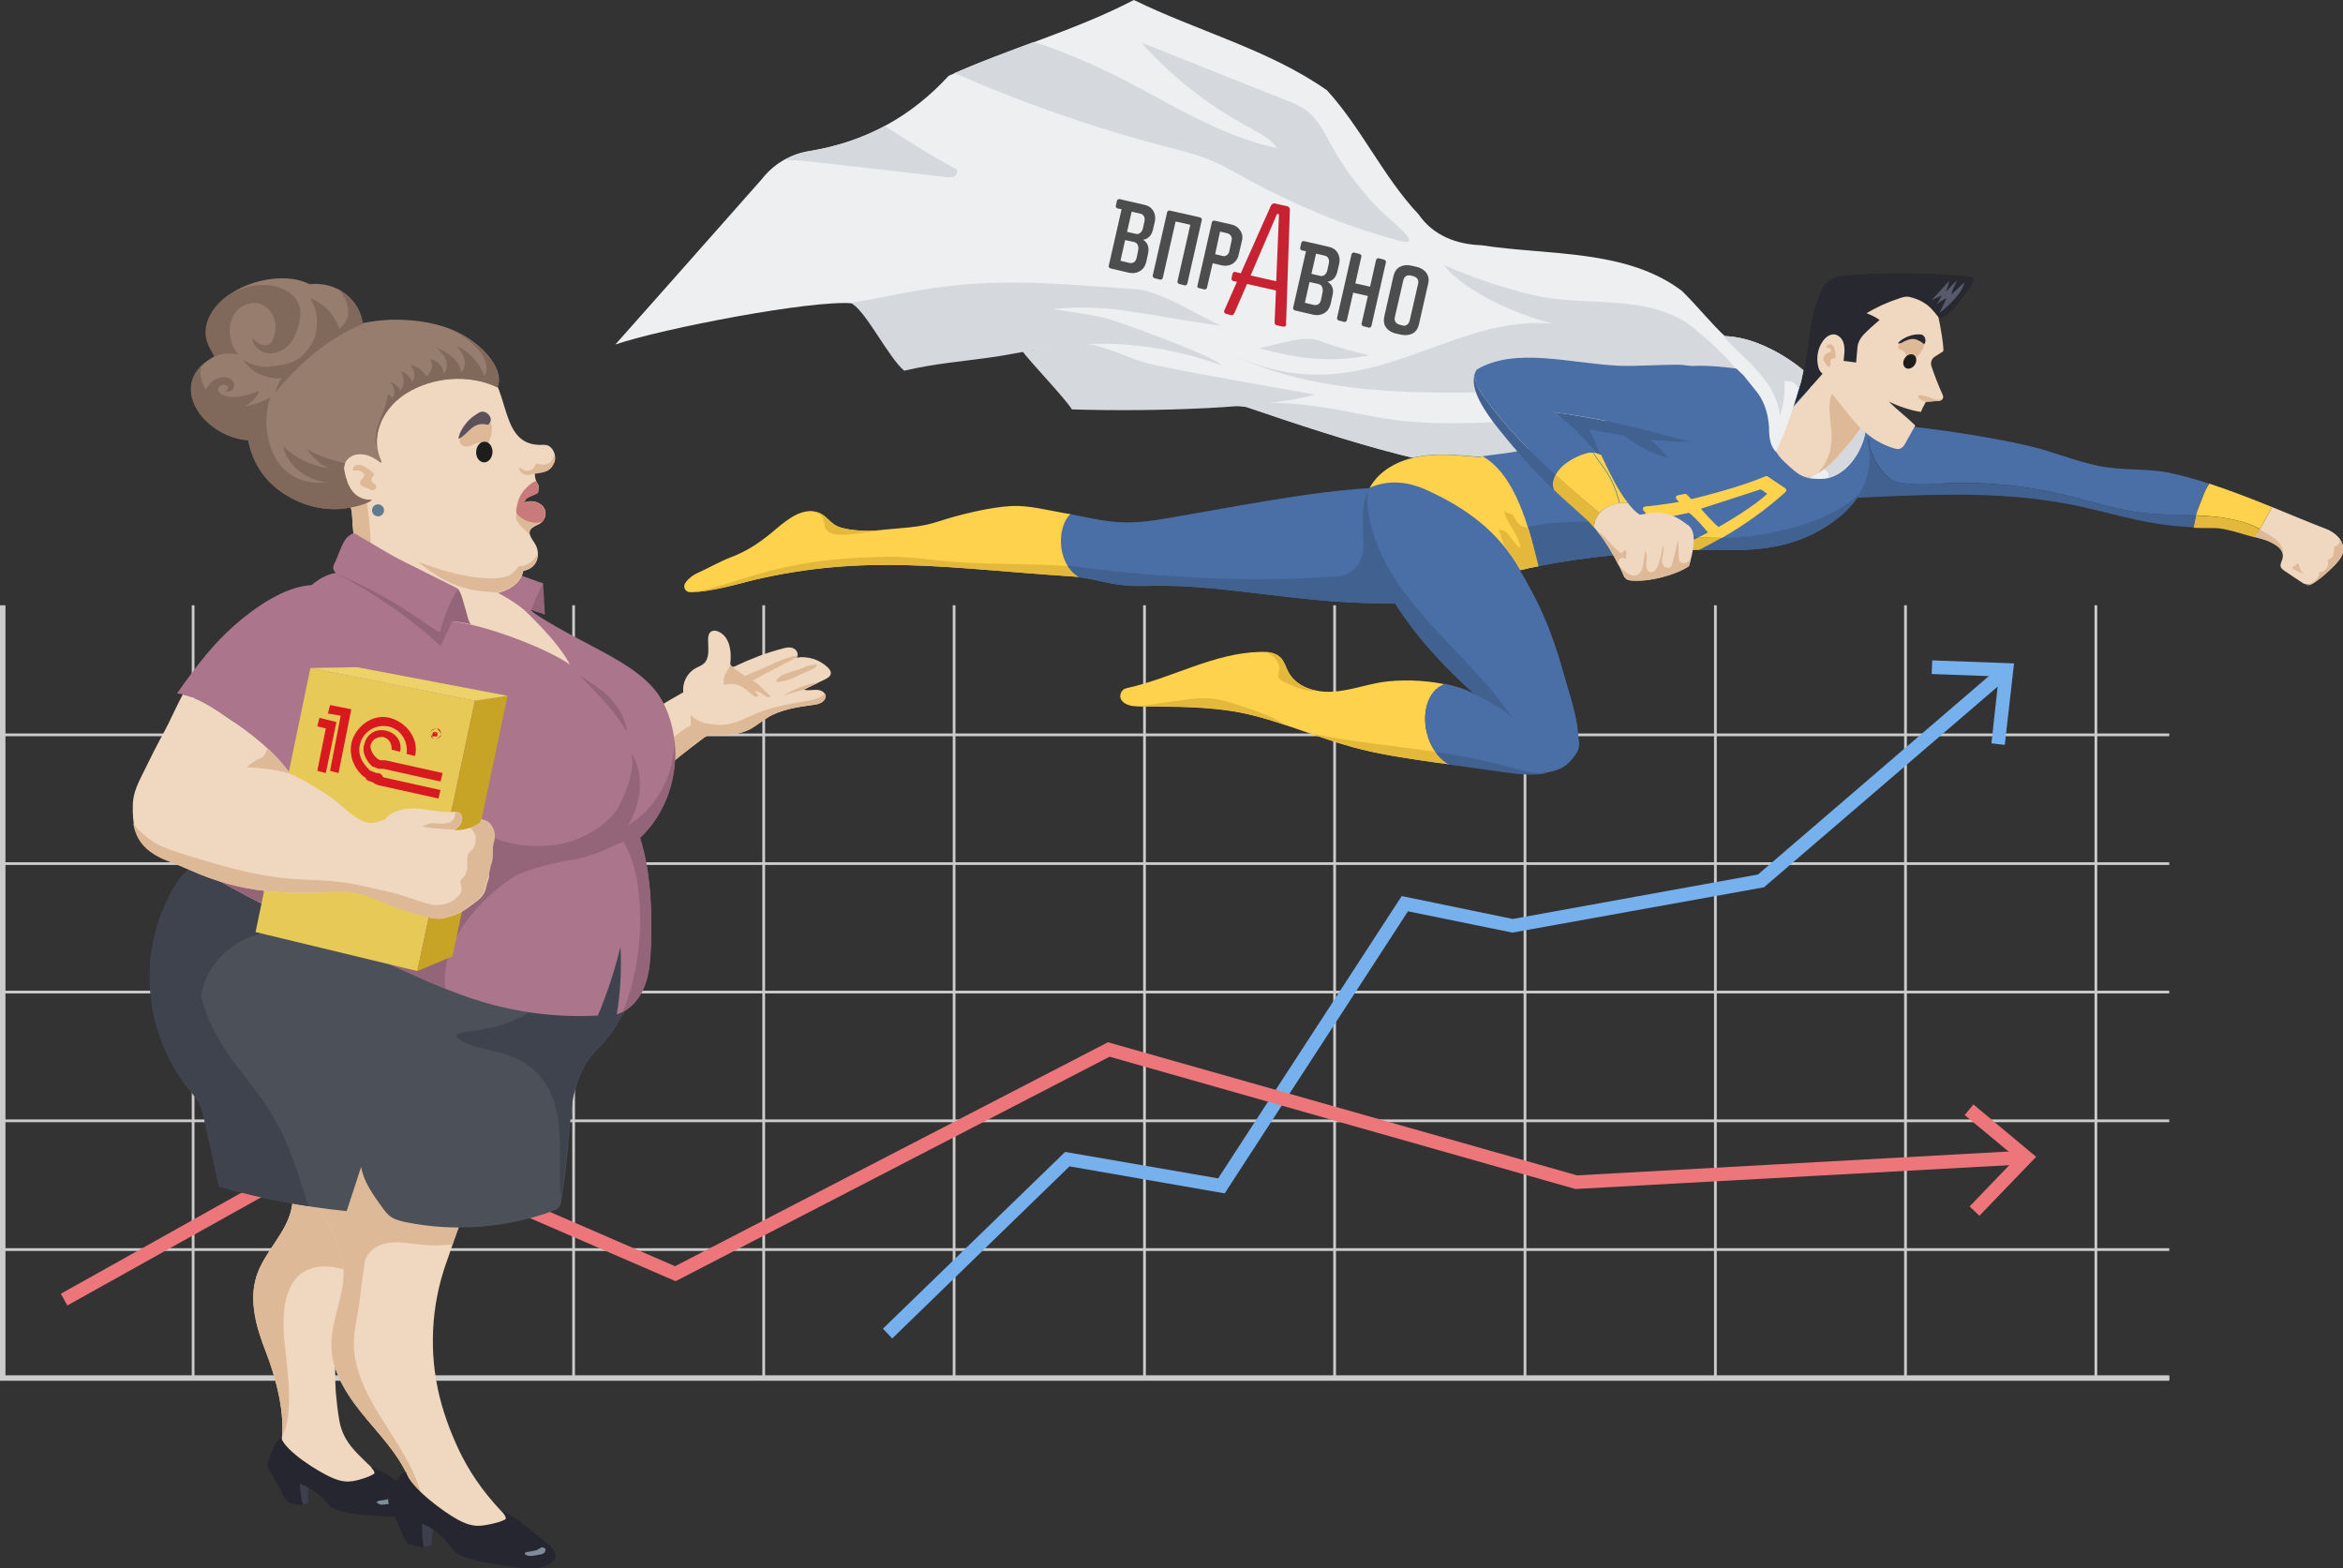 <?xml version="1.0" encoding="utf-8"?>
<!-- Generator: Adobe Illustrator 27.0.1, SVG Export Plug-In . SVG Version: 6.00 Build 0)  -->
<svg version="1.1" id="Layer_1" xmlns="http://www.w3.org/2000/svg" xmlns:xlink="http://www.w3.org/1999/xlink" x="0px" y="0px"
	 viewBox="0 0 859 574.9" style="enable-background:new 0 0 859 574.9;" xml:space="preserve">
<rect x="0" y="0" width="859" height="574.9" fill="#333333" stroke="none"/>
<style type="text/css">
	.st0{fill:#CCCCCC;}
	.st1{fill:#76B0ED;}
	.st2{fill:#ED767B;}
	.st3{fill:#3D3F4F;}
	.st4{fill:#F0D7C0;}
	.st5{fill:#252630;}
	.st6{fill:#DDB997;}
	.st7{fill:#4B5059;}
	.st8{fill:#3F434D;}
	.st9{fill:#946579;}
	.st10{fill:#AB768B;}
	.st11{fill:#967D6E;}
	.st12{fill:#E7C957;}
	.st13{fill:#C7A426;}
	.st14{fill:#EDD26A;}
	.st15{fill:#D91920;}
	.st16{fill:#5C505B;}
	.st17{fill:#1D1D1B;}
	.st18{fill:#C97B7B;}
	.st19{fill:#5F7B8F;}
	.st20{fill:#80695B;}
	.st21{fill:#496FA6;}
	.st22{fill:#FFD24D;}
	.st23{fill:#416191;}
	.st24{fill:#E3B83B;}
	.st25{fill:#EEEFF0;}
	.st26{fill:#D5D9DE;}
	.st27{fill:#272830;}
	.st28{fill:none;}
	.st29{fill:#585A6B;}
	.st30{fill:#4D4D4D;}
	.st31{fill:#C72232;}
	.st32{fill:#7F8C99;}
</style>
<g>
	<polygon class="st0" points="795.3,506.2 0,506.2 0,221.9 2,221.9 2,504.2 795.3,504.2 	"/>
	<rect x="70.3" y="221.9" class="st0" width="1" height="283.4"/>
	<rect x="140" y="221.9" class="st0" width="1" height="283.4"/>
	<rect x="209.8" y="221.9" class="st0" width="1" height="283.4"/>
	<rect x="279.5" y="221.9" class="st0" width="1" height="283.4"/>
	<rect x="349.3" y="221.9" class="st0" width="1" height="283.4"/>
	<rect x="419.1" y="221.9" class="st0" width="1" height="283.4"/>
	<rect x="488.8" y="221.9" class="st0" width="1" height="283.4"/>
	<rect x="558.6" y="221.9" class="st0" width="1" height="283.4"/>
	<rect x="628.4" y="221.9" class="st0" width="1" height="283.4"/>
	<rect x="698.1" y="221.9" class="st0" width="1" height="283.4"/>
	<rect x="767.9" y="221.9" class="st0" width="1" height="283.4"/>
	<rect x="1" y="504.7" class="st0" width="794.3" height="1"/>
	<rect x="1" y="457.6" class="st0" width="794.3" height="1"/>
	<rect x="1" y="410.4" class="st0" width="794.3" height="1"/>
	<rect x="1" y="363.2" class="st0" width="794.3" height="1"/>
	<rect x="1" y="316.1" class="st0" width="794.3" height="1"/>
	<rect x="1" y="268.9" class="st0" width="794.3" height="1"/>
	<g>
		<polygon class="st1" points="327.1,490.7 323.7,487.1 390.5,422.3 446.6,432 513.9,328.5 554.6,336.9 644.5,320.6 732.6,244.9 
			735.9,248.7 646.7,325.3 646.1,325.4 554.5,341.9 516.2,334.1 449,437.5 392.1,427.6 		"/>
		<g>
			<polygon class="st1" points="735,273.1 730.1,272.5 732.8,248 708.2,247.1 708.4,242.1 738.4,243.2 			"/>
		</g>
	</g>
	<g>
		<polygon class="st2" points="24.7,478.6 22.3,474.3 130.8,413.6 247.5,464.2 406.2,382.1 578.2,430.9 741,421.9 741.3,426.9 
			577.6,435.9 406.8,387.4 247.7,469.7 131.1,419.2 		"/>
		<g>
			<polygon class="st2" points="725.7,445.7 722.1,442.3 739.2,424.5 720.3,408.8 723.5,404.9 746.5,424.1 			"/>
		</g>
	</g>
	<path class="st3" d="M112.6,551.1c0.1-0.1,0.2-0.1,0.3-0.1c0.1-0.1,0.1-0.4,0.1-0.6c-0.2-2.8,0-5.5,0.4-8.3c0-0.1,0-0.3,0-0.4
		c0-0.1-0.1-0.1-0.2-0.1c-1.2-0.7-2.6-0.4-3.9,0c-0.5,0.1-1,0.3-1.5,0.4c-0.1,0-0.2,0.1-0.3,0.1c-0.1,0.1-0.1,0.3,0,0.5
		c0.2,0.7,0.5,1.4,0.7,2.1c0.5,1.7,2.3,5.4,2.8,7C111.7,551.4,111.8,551.6,112.6,551.1z"/>
	<path class="st3" d="M157.6,566.6c0.1-0.1,0.3-0.1,0.4-0.1c0.2-0.1,0.2-0.4,0.2-0.6c0.1-2.8,0.6-5.6,1.5-8.4c0-0.1,0.1-0.3,0-0.4
		c0-0.1-0.1-0.1-0.2-0.1c-1.4-0.7-3.4-0.4-5.1,0c-0.7,0.1-1.4,0.3-2,0.4c-0.1,0-0.3,0.1-0.4,0.1c-0.2,0.1-0.1,0.3-0.1,0.5
		c0.2,0.7,0.4,1.4,0.7,2.2c0.5,1.7,2.3,5.5,2.8,7.2C156.3,566.8,156.4,567,157.6,566.6z"/>
	<path class="st4" d="M106.9,443C105,452.2,96.8,459,94,468c-2.8,9,0,18.7,3.4,27.4c3.4,8.8,7.7,23.2,5.6,34.3
		c2.7,4.1,21.3,23.3,35.9,10.9c-7.8-7.8-12.9-11.2-14.5-19.8c-0.6-3.5-1-7.1-1.3-10.6c-0.2-3.6-0.3-7.3-0.1-10.9
		c0.8-15.4,6.3-30.6,15.5-43c0.9-1.2,1.9-2.4,2.8-3.6c2.1-2.7,4.3-5.5,6.4-8.2c4.7-6,9.6-12.5,9.9-20.2c0.1-2.5-0.3-5-0.9-7.4
		c-1.3-5.4-3.5-10.5-6.7-15.1c-7.2-10.5-19.1-17.4-31.6-20c-2.3-0.5-4.8-0.8-6.7,0.5c-1.2,0.8-2,2.2-2.7,3.5
		c-4.4,8.3-7.9,16.9-6.1,26.3C104.8,421.9,108.9,433.1,106.9,443z"/>
	<path class="st5" d="M98.5,535.3c-0.2,0.6-0.4,1.3-0.4,1.9c0.1,0.8,0.5,1.5,0.9,2.2c1.4,2.2,2.6,4.5,3.8,6.8
		c0.9,1.7,1.7,3.6,3.2,4.9c1.8,0.4,3.2,0.5,5.1,0.6c-0.8-2.5-1-5.1-1.2-7.7c3.4,1.1,6.4,3.1,8.8,5.7c0.9,1,1.7,2,2.7,2.8
		c1.4,1,3.1,1.4,4.9,1.8c5.5,1.1,11.2,1.5,16.8,1.7c2.1,0.1,4.2,0.1,6.2-0.4c2-0.5,4-1.6,5.1-3.4c0.7-1.9-1.2-3.7-2.8-4.9
		c-3.5-2.4-7-4.8-10.6-7.3c-0.4-0.2-4.5-2.1-4.9-2.2c-0.5-0.1,2,2,0.9,2.6c-1.2,0.7-2.4,1.2-4.4,1.8c-1.9,0.6-4,1.1-6,0.9
		c-1.7-0.1-3.4-0.7-5-1.4c-5-2.2-16.7-9.5-18.5-14.5C100.9,527.8,99.2,533.5,98.5,535.3z"/>
	<path class="st6" d="M157.6,423.7c0-2.3-0.4-4.6-0.9-6.8c-1.3-5.4-3.5-10.5-6.7-15.1c-4.7-6.9-11.5-12.2-19.1-15.8
		c-5.2,0.4-10.5,1.8-15.4,3.7c-3.6,1.4-7.1,2.9-10.5,4.7c-2.2,5.7-3.4,11.6-2.1,17.8c1.9,9.7,6,20.9,4,30.8
		C105,452.2,96.8,459,94,468c-2.8,9,0,18.7,3.4,27.4c3.1,8,6.9,20.5,6,31.2c4.1-7.7,2.4-21.1,1-33.8c-4.1-36.9,20.8-28.8,27.5-25
		C138.1,471.6,155.6,430.7,157.6,423.7z"/>
	<path class="st4" d="M125.8,463.6c1.3,10.1-4.6,19.8-4.3,30c0.3,10.1,6.5,19,13,26.7c6.5,7.7,13.7,15.4,16.6,25.1
		c4.1,3.2,8.3,6.4,12.4,9.5c2.3,1.8,4.7,3.6,7.5,4.6c5.5,2.1,11.7,0.6,17.4-0.9c-6.8-6.4-12.9-13.7-17.5-21.9
		c-1.9-3.3-3.5-6.8-5-10.4c-1.5-3.6-2.8-7.3-3.9-11.1c-4.6-16-4.4-33.3,0.6-49.2c0.5-1.6,1-3.1,1.6-4.7c1.2-3.5,2.4-7.1,3.7-10.6
		c2.7-7.7,5.4-16.1,3-24c-0.8-2.6-2.1-5-3.5-7.2c-3.2-5-7.3-9.5-12.1-13c-11-8.2-25.5-10.9-39.1-9.2c-2.5,0.3-5.2,0.9-6.7,2.9
		c-1,1.3-1.2,2.9-1.5,4.5c-1.5,9.9-2.1,20,3,28.9C116.2,442.9,124.4,452.9,125.8,463.6z"/>
	<path class="st6" d="M165.9,456.2c0.6-1.8,1.2-3.6,1.9-5.4c2.7-7.7,5.4-16.1,3-24c-0.8-2.6-2.1-5-3.5-7.2c-2.7-4.3-6.1-8.1-10-11.4
		c-3.6-1.5-7.4-2.7-11.2-3.6c-5-1.3-10.3-2.2-15.4-1.4c-5.1,0.8-10.2,3.7-12.5,8.3c-1.4,2.9-1.7,6.2-1.6,9.4
		c0.1,3.6,0.7,7.2,2.3,10.4c1.8,3.6,4.8,6.4,7.6,9.2c2.5,2.6,4.5,21.7,6.2,24.7c3-12.9,15.2-9.5,21.6-8.9
		C158.2,456.7,162,456.6,165.9,456.2z"/>
	<path class="st6" d="M134.5,520.4c6.5,7.7,13.7,15.4,16.6,25.1c1.1,0.9,2.3,1.8,3.4,2.6c-1.8-6.8-5.4-13.5-9.2-19.5
		c-6.6-10.5-14.3-21.2-15.5-33.5c-0.6-6.6,1.7-13.6,2.3-20.2c0.8-7.6,2.6-17.4,3.2-25c0.9-12.9-0.3-30.8-2.5-42.5
		c-0.8-4.1-12,3.2-15.5,0.7c-3.6-2.6-6.9-2.6-9.7-1c-1.3,9.2-1.4,18.4,3.4,26.7c5.3,9.2,13.4,19.1,14.8,29.9
		c1.3,10.1-4.6,19.8-4.3,30C121.7,503.7,128,512.6,134.5,520.4z"/>
	<path class="st4" d="M250.5,253.8c-0.4-3.5,1.4-7.1,4.5-8.8c1-0.6,2.1-0.9,3-1.7c2.3-2,1.6-5.7,1.6-8.7c0-1,0.1-2.2,0.9-2.9
		c0.9-0.8,2.4-0.5,3.4,0.1c3.6,2,4.3,6.9,3.9,10.9c-0.1,0.6-0.1,1.3,0.4,1.6c0.5,0.3,1.1,0.1,1.6-0.2c5.5-2.6,11.2-4.8,17-6.3
		c1.3-0.4,2.8-0.7,4.1-0.1s2.1,2.3,1.1,3.4c4.1-0.7,8.5,0.7,11.5,3.6c0.6,0.6,1.2,1.4,1.1,2.2c-0.1,1.1-1.2,1.7-2.2,2.2
		c-2.6,1.2-5.1,2.5-7.7,3.7c1.4,0.5,2.9,0.1,4.4,0.1s3.2,0.6,3.5,2c0.2,1-0.5,2.1-1.4,2.6s-2,0.7-3,0.9c-5.8,0.8-11.9,1.7-16.9,4.7
		c-2.2,1.3-4.1,3-6.3,4.2c-3.9,2-8.4,2.4-12.8,2.1c-0.8,0-1.7-0.1-2.5,0.2c-0.7,0.2-1.4,0.7-2,1.1c-5.6,4.2-11,8.5-16.4,13
		c-0.9,0.8-2,1.6-3.2,1.4c-0.8-0.1-1.4-0.6-2-1.1c-3.8-3.5-8.7-13.1-5-18.1c1.7-2.3,5.8-4,8.2-5.5
		C243,258.1,246.8,255.9,250.5,253.8z"/>
	<path class="st6" d="M300.8,255.5c-1.4,0.8-3.1,1.1-4.7,1.4c-6.1,1.1-12.3,2.1-18.1,4.4c-4.2,1.7-8.1,4.1-12.6,4.4
		c-4.1,0.3-8.3-1.2-12.1,0.3c-1.3,0.5-2.4,1.3-3.5,2.1c-5.5,4.1-10.9,8.3-16.1,12.9c0.8,1.2,1.7,2.2,2.5,3c0.6,0.5,1.2,1,2,1.1
		c1.2,0.2,2.3-0.7,3.2-1.4c5.3-4.5,10.8-8.8,16.4-13c0.6-0.5,1.2-0.9,2-1.1c0.8-0.2,1.6-0.2,2.5-0.2c4.4,0.2,8.9-0.1,12.8-2.1
		c2.2-1.2,4.2-2.9,6.3-4.2c5-3.1,11.1-3.9,16.9-4.7c1-0.1,2.1-0.3,3-0.9c0.9-0.5,1.6-1.6,1.4-2.6c-0.1-0.3-0.2-0.5-0.3-0.7
		C301.9,254.7,301.4,255.2,300.8,255.5z"/>
	<path class="st7" d="M54.9,357.8c-0.1,15.2,5.2,30.3,14.8,42.1c1.3,1.6,2.7,3.2,3.6,5.1c0.7,1.5,1.1,3.2,1.5,4.9
		c1.8,8.4,3.7,16.7,5.5,25.1c15.3,4.4,31,7.4,46.8,9c1.8-5.4,3.5-10.8,5.3-16.2c0.9,5.3,4.2,9.9,7.4,14.4c1.1,1.5,2.2,3.1,3.8,4.1
		c1.5,0.9,3.2,1.3,4.9,1.7c18.1,3.7,37.2,2.3,54.5-4.2c0.7-0.3,1.5-0.6,2-1.2c0.4-0.5,0.6-1.2,0.7-1.9c2.9-18.3,1.8-16.6,4.2-36.7
		c0.3-2.4,2.4-12.9,8.9-19.1c8.5-8.1,15.7-23.5,14.6-29.6c-1-5.8,7.2-51.8-114.3-48c-5.6,0.2-23.5,2.5-26.9,3.5
		c-9.6,3-21.6,3.8-27.3,12.8C58.5,333.7,54.9,345.9,54.9,357.8z"/>
	<path class="st8" d="M233.3,355.3c-0.3-1.8,0.2-7.2-2.3-13.8c-4.5,1.3-8.8,3.9-12.2,7.2c-8.5,8.3-13.9,16.5-24.7,22.5
		c-5.8,3.2-9.4,4.8-19.1,6.6c-2.1,0.4-7.2,0.5-7.7,1.8c-0.2,0.6,0.7,1,1.2,1.4c3.6,2.8,8.4,3.3,12.9,4.4c6.4,1.5,12.6,4.4,16.8,9.4
		c4.7,5.6,6.5,13.1,6.9,20.3c0.5,7.3-0.2,14.6,0.4,21.9c0,0.6,0.1,1.1,0.3,1.7c2.5-16.2,1.6-15.4,3.9-34.7
		c0.3-2.4,2.4-12.9,8.9-19.1C227.2,376.8,234.4,361.4,233.3,355.3z"/>
	<path class="st8" d="M137.5,348.4c-4,3.6-6.7-3.7-9.5-4.3c-9.1-1.9-2.5-6.5-13.5-4.8c-5.1,0.8-29.8-0.5-38.9,19.3
		c-2.2,4.7-2.9,13.2-4.6,18.1c-7.5-17.4-6-38.3,3.8-54.4c1.6-2.6,3.5-5.2,6.1-6.6c4.9-2.6,10.9-0.7,16.2,1.3
		c11,4.2,21.9,8.3,32.9,12.5c6.3,2.4,14.8,5.1,18.8,11C145.4,345.1,141.8,344.5,137.5,348.4z"/>
	<path class="st8" d="M111.1,436c-2.7-8.5-5.5-17-9.8-24.7c-6.9-12.4-17.7-22.4-23.7-35.2c-5.5-11.6-6.8-24.8-5.3-37.5
		c1.3-8.4,3.4-16.1,5.8-24.1c-5.3,1.7-10.2,4.2-13.2,9c-6.3,10.1-10,22.3-10,34.3c-0.1,15.2,5.2,30.3,14.8,42.1
		c1.3,1.6,2.7,3.2,3.6,5.1c0.7,1.5,1.1,3.2,1.5,4.9c1.8,8.4,3.7,16.7,5.5,25.1c10.8,3.1,21.8,5.5,32.8,7.2
		C112.4,440.2,111.8,438.1,111.1,436z"/>
	<path class="st4" d="M210.4,239c3.1,3.8,5.9,8.2,6,13c0,1.7-0.4,3.4-1.5,4.6c-1.9,2.2-5.2,2.1-8.1,1.9c-8.3-0.8-16.5-2.3-24.7-3.9
		c-13.8-2.6-28.2-5.4-39.2-14.1c-4.7-3.7-8.9-9.5-7.4-15.3c0.9-3.4,3.7-6.1,6.9-7.7c3.2-1.6,6.8-2.2,10.3-2.8c5.8-1,12.1-3,18-3.1
		c4.8-0.1,9.5,2.7,13.4,5.2C194,222.8,203.2,230.1,210.4,239z"/>
	<path class="st9" d="M199.1,213.8c0.3,3.7,0.4,7.8,0.7,11.5c-2.3-0.7-5.4-1.7-6-2.1c-0.9-0.5-1.4-1.8-1.5-2.9
		C192.3,218.5,197.7,214.7,199.1,213.8z"/>
	<path class="st10" d="M194.1,225.3c1.4-3.9,3.1-7.8,5-11.5c-0.1,0.2-12.5-4.5-13.7-5c-2-0.7-5.3-2.7-7.4-2.7
		c-1.6,0-11.2,2-11.4,4.1c3.4,1.4,12.4,5.2,14.9,6.6C186.2,219.2,190.9,222.2,194.1,225.3z"/>
	<path class="st11" d="M113.5,104.2c-15.3-8-48.6,7.3-33.6,25.8c-21.4,10.1-3.9,32.7,14.2,31.4c8.8-1,13.9-8.9,18.4-15.6
		c4.1-6.2,8.8-9.2,14.4-13.7C140,122.1,130.6,102.4,113.5,104.2z"/>
	<path class="st4" d="M197.7,163.1c0.9,0,1.9-0.1,2.8,0.1c2.4,0.6,3.9,4.6,2.5,6.4c-1.4,1.8-4.4,3.3-6.9,3.7c-0.1,1.7,0.3,3,1.1,4.2
		c0.6,0.8,0.2,2-0.7,2.4c-2,1-3.6,2.6-4.5,4.4c2.3-1.1,5.7-0.5,7.2,1.5c1.5,1.9,0.9,4.8-1.3,6.2c-1.2,0.7-2.7,1.1-3.4,2.2
		c-1.1,1.8,0.9,3.7,1.9,5.6c1.5,2.8,1.4,8.3-4.5,9.5c-1.6,7.5-11.4,8.7-15,9.3c-14.1,2.6-22.3-6.6-35.2-12c-5.6-2.3-10-4-11.7-9.1
		c-0.8-2.2-0.7-7.8-1.1-10.1c-1.4-8.3-10.4-14.5-12-22.8c-1.7-8.9,5.5-17.2,12.9-23.7c13.3-11.7,28.2-15.8,45.6-7.4
		C187.8,139.4,182,162.7,197.7,163.1z"/>
	<path class="st6" d="M134.4,183.6c-5.7-0.1-4.8-3.5-8.5-6.5c-1.2-1-0.7-9.4-2.3-9.7c-1.7-0.3-2.3,2.7-2.6,4
		c-0.1,0.4-0.2,0.8-0.3,1.2c3.2,4.7,7.3,9.2,8.2,14.6c0.4,2.3,0.3,7.9,1.1,10.1c1.1,3.2,3.3,5.1,6.1,6.6
		C135.9,196.9,135.5,190.6,134.4,183.6z"/>
	<path class="st11" d="M182.4,142c2.4-5.8-3.6-12.8-8.7-16.6c-8.1-6.1-18.4-8.2-29.2-8.2c-5.4,0-13.1,1.3-18.1,2.8
		c-11.4,3.5-21.2,10-28,18.5c-3.6,4.5-6.5,9.6-7.4,15c-1.4,8.7,2.5,18.9,9.8,25c7.3,6.2,17.2,9.2,26,7.8c2.6-0.4,7.7-1.5,9.6-3.1
		c-4.4,0.2-8.7-2.1-10.2-10.8c-0.5-2.7,1.6-5.4,4.8-5.8c3.2-0.4,5.9,1,8.3,2.9c0.3,0.2,0.7,0,0.6-0.3c-4.3-8.7-0.1-19.3,9-25
		C158.5,138.2,171.9,136.9,182.4,142z"/>
	<path class="st10" d="M209,243.7c-4.7-8.9-14.5-17.7-21.5-24.9c21.6,17.3,47,22.4,55.5,38.5c8.4,16.1,4.8,37.5-8.4,49.9
		c4,12.7,4.5,26.2,4,39.5c-0.2,5-0.5,10.1-2.3,14.8c-1.8,4.7-5.4,8.9-10.2,10.4c1.4-8.2,1.8-16.5,1.4-24.8
		c-2.1,8.6-4.9,17.1-8.3,25.2c-14.6,0.8-29.3-1-43.3-5.3c-10-3.1-19.6-7.4-29.1-11.7c-25.5-11.5-51.2-23-75.2-37.4
		c3.1-18,8.6-35.4,14.2-52.7c6.1-18.7,13-38.3,28.3-50.6c2.5-2.1,5.4-3.9,8.6-4.5c3.7-0.7,7.5,0.3,11.1,1.5
		c12.1,3.9,11,12.9,34.3,16.5C181.6,230.3,201.8,238.5,209,243.7z"/>
	<path class="st9" d="M163.3,362.4c-2.2-17.5,13.6-33.3,24.2-40.4c4.4-3,13.2-5.2,26.3-7.7c-15.8-3.8-45.6-3.2-61.8-2.9
		c-17,0.3-33.9,1-50.9,0.2c-6.1-0.3-12.2-0.8-18.2,0.1c-1.8,0.3-3.6,0.7-5,1.7s-2.5,2.9-2.1,4.6c0.2,1,0.9,1.9,1.6,2.7
		c0.2,0.2,0.4,0.5,0.6,0.7c22.2,12.8,45.6,23.3,69,33.8C155.6,359.2,155.7,359.6,163.3,362.4z"/>
	<path class="st9" d="M247.4,272.5c-0.1-0.4-0.1-0.9-0.2-1.3c0.2,12.5-6.2,24.9-17,31.4c5-7.8,6.2-19.2,1.3-26.4
		c1.2,6.4-1.4,12.4-4.1,18.4c-3.6,7.8-15,14-23.5,15.1c-7.7,1-15.6,0.4-22.8-2.5c-7.2-2.9-13.5-8.2-16.7-15.2
		c-0.4,4.3,2.7,8,5.7,11.2c2.8,3,5.6,6,9.1,8.1c9,5.5,24.4,5.8,34.5,3.1c8.5-2.2,14-6.4,21.7-8C244.3,297.6,248.5,284.8,247.4,272.5
		z"/>
	<path class="st10" d="M114.3,214.5c-10.1,0.5-21.1,8.4-28.4,14.8c-7.6,6.7-13.3,14-21,24.9c6.6,0.7,13.2,5.3,18.7,9
		c8.6,5.9,17.1,12.3,23,20.9c9.9-7.4,20-18.1,23.5-29.9c2.5-8.2,5-18.3,1.7-26.2C128.3,219.4,122.7,214,114.3,214.5z"/>
	<polygon class="st12" points="113.8,244.9 93.7,341.7 153,356 174.1,256.9 	"/>
	<polygon class="st13" points="186.1,255.1 165.9,350.6 153,356 174.1,256.9 	"/>
	<polygon class="st14" points="186.1,255.1 130.9,244.6 113.8,244.9 113.8,244.9 174.1,256.9 186.1,255.1 	"/>
	<path class="st4" d="M179.1,311c-1.6-2.1,3.1-3.7,1.9-6.7c-1-2.5-1.9-3.3-4.5-3.9c-0.3,2.3-4.4,3.2-6.6,3.7
		c-2.2,0.5-4.5,0.1-6.8-0.3c-3.9-0.7-7.8-1.5-11.5-2.8c-2.1-0.7-4.2-1.7-6.4-1.6c-3.4,0.1-6.4,2.5-9.7,2.3c-2.1-0.2-4-1.4-5.7-2.6
		c-5.3-3.8-6-5.4-11.5-8.8c-5.3-3.3-6.9-4.2-11.4-6.4c-0.1,0.1-0.2,0.1-0.2,0.2c-0.1-0.1-0.2-0.3-0.3-0.4c0,0,0,0,0,0c0,0,0,0,0,0
		c-5.9-8.3-14.2-14.7-22.7-20.4c-4.9-3.4-10.8-7.4-16.7-8.7c-2.6,4.9-5.2,10.8-6.5,13.1c-2.8,5.1-5.4,10.3-8,15.6
		c-1.8,3.6-3.7,7.4-3.8,11.5c-0.2,7.2,0.7,13.1,6.6,17.4c4.3,3.1,6.3,3.1,14.6,6.8c19.8,8.9,35.3,8.6,51.4,8.1
		c3.3-0.1,6.6-0.3,9.8,0.4c3.1,0.6,6,1.9,8.9,3.1c5.3,2.2,10.7,4,16.3,5.5c1.7,0.4,3.4,0.8,5.1,0.7c1.8-0.1,3.6-0.8,5.3-1.4
		c3-1.1,3.6-1.7,6.2-3.6c2.6-1.9,4.8-3.3,5.4-6.9c0.2-1.2,0.6-1.8,0.9-3c0.4-1.1-0.5-2.8-0.1-4C179.4,316.6,180.4,312.8,179.1,311z"
		/>
	<path class="st4" d="M149.5,296.5c5.4-0.6,10.7,1.5,16.1,1.2c1.1-0.1,2.3-0.2,3.1,0.6c0.8,0.7,0.9,2.1,0.5,3.2
		c-0.4,1-1.3,1.8-2.1,2.5c-5.9,4.6-13.7,5.1-20.6,3c-2.5-0.8-7-1.8-5.8-5.6C141.8,298,146.7,296.8,149.5,296.5z"/>
	
		<g id="g10_00000092414766892809467940000004791485273683259298_" transform="matrix(1.333,0,0,-1.333,53.686,897.19)">
		
			<g id="g12_00000041286166150670477350000008865600767480495263_" transform="matrix(5.843,0,0,5.843,-1583.837,-2391.086)">
			<g>
				<g id="g14_00000124878006810524251540000016031157601506443916_">
					<g id="g20_00000081610820063321208450000015300684086421754268_" transform="translate(296.809,497.828)">
						<path id="path22_00000132052153988042282270000010852642105768767398_" class="st15" d="M-14.9-9.8c-0.1,0-0.2,0.1-0.3,0.1
							c0,0-0.1,0.1-0.1,0.1c-0.3,0.3-0.5,0.7-0.4,1.1c0.1,0.6,0.7,1,1.3,0.9c0.6-0.1,1-0.7,0.9-1.3l0.4-0.1c0.2,0.8-0.4,1.6-1.2,1.8
							c-0.8,0.2-1.6-0.4-1.8-1.2c-0.1-0.6,0.1-1.1,0.5-1.5c0.1-0.1,0.2-0.1,0.2-0.2c0.1-0.1,0.3-0.1,0.4-0.2c0,0,0.2-0.1,0.3-0.1
							l2.7-0.6l0.1,0.4l-2.7,0.6C-14.7-9.8-14.8-9.8-14.9-9.8 M-14.5-9.2L-14.5-9.2c0,0-0.2,0-0.2,0c0,0-0.1,0-0.2,0.1
							c0,0-0.1,0.1-0.1,0.1c-0.1,0.1-0.2,0.3-0.2,0.5c0.1,0.3,0.3,0.4,0.6,0.4c0.3-0.1,0.4-0.3,0.4-0.6l0.4-0.1
							c0.1,0.5-0.2,0.9-0.7,1c-0.5,0.1-0.9-0.2-1-0.7c-0.1-0.3,0.1-0.7,0.3-0.9c0,0,0.1-0.1,0.1-0.1c0.1,0,0.2-0.1,0.3-0.1
							c0,0,0.2,0,0.2,0l0,0l2.7-0.6l0.1,0.4L-14.5-9.2z M-16.7-9.8l-0.4,0.1l0.5,2.6l-0.6,0.1l0.1,0.4l1-0.2L-16.7-9.8z M-17.6-7.2
							l-0.1-0.4l0.4-0.1l-0.4-2l0.4-0.1l0.5,2.4L-17.6-7.2z"/>
					</g>
					<g id="g24_00000018919085193405667540000012896713641006412699_" transform="translate(319.839,524.124)">
						<path id="path26_00000083810869507470264750000000680816997630037140_" class="st15" d="M-35.1-34c-0.1,0-0.3-0.1-0.3-0.2
							s0.1-0.3,0.2-0.3c0.1,0,0.3,0.1,0.3,0.2S-35-34.1-35.1-34 M-35.2-34.5c-0.1,0-0.2,0.1-0.2,0.3c0,0.1,0.1,0.2,0.3,0.2
							c0.1,0,0.2-0.1,0.2-0.3C-35-34.4-35.1-34.5-35.2-34.5"/>
					</g>
					<g id="g28_00000065782500235760875180000008937338675506713524_" transform="translate(320.863,520.755)">
						<path id="path30_00000069381472780754495520000012323275942909999746_" class="st15" d="M-36.1-31C-36.1-31-36.1-30.9-36.1-31
							c0,0.1,0,0.1,0,0.1c0,0.1,0,0.1-0.1,0.1l-0.1,0l-0.1-0.3l0,0l0,0.1L-36.1-31C-36.2-30.9-36.2-31-36.1-31
							C-36.2-31-36.2-31-36.1-31L-36.1-31C-36.1-31-36.1-31-36.1-31 M-36.2-30.9L-36.2-30.9L-36.2-30.9L-36.2-30.9
							C-36.2-30.8-36.1-30.8-36.2-30.9C-36.1-30.9-36.2-30.9-36.2-30.9"/>
					</g>
				</g>
			</g>
		</g>
	</g>
	<path class="st9" d="M172.7,228.9c-2.6-0.7-6.1-1.1-7.3-1.2c-1.8,1.4-3,3.5-5.3,6.2c0-0.5-1.6-7.4-1.3-7.8c1.6-2,3.2-4,4.9-6
		c1.3-1.6,1.8-3.5,4.2-4.2c1.3,1.3,2.3,6.2,2.9,7.9C171.1,224.8,171.9,228.5,172.7,228.9z"/>
	<path class="st10" d="M122.8,206.2c-0.4,0.8-0.8,1.6-0.6,2.4c0.2,0.9,1,1.5,1.7,2.1c11.2,8.3,22.9,15.9,35.1,22.8
		c0.4,0.2,0.7,0.4,1.1,0.3c0.7-0.1,0.9-0.9,1.1-1.6c1.4-5.8,3.6-11.3,6.7-16.4c-6.6-3.3-13.2-6.6-19.8-9.9
		c-5.3-2.6-10.2-5.8-15.3-8.7c-2.9-1.6-2.7-2.5-5.2-0.5C125.5,198.4,124,203.9,122.8,206.2z"/>
	<path class="st6" d="M203.1,169.9c0.5-0.7,0.4-2.2,0.2-3.3c-1.4,4.5-3.9,3.8-6.6,3.4c-0.5-0.1-0.4,1.1-1.4,1.9
		c-2.9,2.2-4.9-1.3-4.9-0.3c-0.1,1.1,1.1,2.4,2.8,2.5c1.5,0,2-0.4,3.6-0.5c0,0,1.8-0.3,1.8-0.3C200.5,172.9,202.1,172.2,203.1,169.9
		z"/>
	<path class="st6" d="M180,155.2c-0.4-1.2-0.9-1.7-2.2-1.6c-3.5-0.4-5.6,2.5-7.3,4.9c-2.6,1.4-2.8,5.2,0.7,5.2
		c2.4,0,4.3-3.1,7.8-0.2C178.4,163.1,181.4,158.6,180,155.2z"/>
	<path class="st16" d="M168.1,160.9c3.6-1.6,5.1-6.6,10.6-5.2c0.3,0.1,0.6-0.3,0.8-0.6c1.1-1.3,0-3.1-1.2-3.8
		c-1.7-0.9-2.6-0.1-4,0.8C171.2,154,168.2,158.3,168.1,160.9z"/>
	
		<ellipse transform="matrix(4.308156e-02 -0.999 0.999 4.308156e-02 4.377 336.001)" class="st17" cx="177.6" cy="165.7" rx="3.8" ry="3"/>
	<path class="st6" d="M199.8,189.2c-1.6-0.2-3.2-0.3-4.7-0.7c-1.7-0.5-5.5-2.3-5.9,0.7c-0.3,2.3,3.3,5,4.6,6.5
		c0.1,0.2,0.3,0.3,0.4,0.5c-0.2-0.7-0.3-1.4,0.1-2.1c0.7-1.1,2.2-1.5,3.4-2.2C198.9,191.3,199.6,190.3,199.8,189.2z"/>
	<path class="st6" d="M191.8,209.2c4-0.8,5.3-3.5,5.3-6.1c-1.4,2.6-3.7,4.5-7,4.5c-0.6,1.1-2.2,2.8-3.3,3.3c-3.1,1.3-6.6,1.3-10,1
		c-7.9-0.6-16.2-3.2-23.6-6c9,7.3,15.8,10.7,28.2,11.2c0.4,0,0.8,0.1,1.2,0.1C186.6,216.1,190.8,213.9,191.8,209.2z"/>
	<path class="st18" d="M199.1,185.8c-1.5-1.9-4.8-2.6-7.2-1.5c0.8-1.9,3-2.3,5-3.3c0.9-0.5,0.8-2.7,0.2-3.6c-0.2-0.3-0.4-0.7-0.6-1
		c-1,0.1-2.7,1.6-3.5,2.4c-2.3,2.2-3.2,4.7-3.7,7.9c-0.1,0.4-0.1,0.8,0,1.2c0.1,0.5,0.5,0.8,0.9,1.2c1.3,1.1,2.7,2,4.4,2.3
		c0.9,0.2,1.9,0.4,2.8,0.2c0.5-0.1,0.9-0.2,1.4-0.3C200.1,189.7,200.4,187.4,199.1,185.8z"/>
	<path class="st6" d="M133.2,170.9c-0.8-0.4-1.8-0.7-2.6-0.4c-0.9,0.3-1.5,1.4-1,2.2c1.2-0.5,2.6-0.2,3.5,0.6
		c0.2,0.2,0.3,0.4,0.4,0.6c0.1,0.5-0.2,1.1-0.6,1.5c-0.4,0.4-0.8,0.8-0.9,1.4c-0.1,0.7,0.5,1.3,1.1,1.6s1.3,0.4,1.9,0.7
		c0.3,0.2,0.6,0.4,0.9,0.5c0.5,0.2,1.1,0.2,1.6-0.2c0.4-0.4,0.6-1,0.3-1.5c-0.3-0.4-0.8-0.6-1.2-0.9c-0.5-0.5-0.5-1.3-0.2-1.9
		c0.7-1.3,1.2-1.2-0.2-2.3C135.4,172.1,134.3,171.4,133.2,170.9z"/>
	<circle class="st19" cx="138.6" cy="187.1" r="2.2"/>
	<path class="st20" d="M148.8,144.3c9.6-6.1,23.1-7.3,33.5-2.3c2.4-5.8-3.6-12.8-8.7-16.6c-2.3-1.7-4.8-3.1-7.4-4.2
		c3.8,2.1,7.4,4.6,10,8c1.8,2.5,3.1,6,1.4,8.6c-1.8-4.8-5.5-8.9-10.2-11c1.2,1.4,2.3,2.9,2.8,4.7c0.5,1.8,0.2,3.9-1.1,5.1
		c-0.2-2.3-1.6-4.3-3.3-5.7c-1.7-1.5-3.8-2.5-5.8-3.5c1.3,1.3,2.7,2.6,3.4,4.3c0.7,1.7,0.6,3.9-0.7,5.2c-0.3-2.5-2.3-4.8-4.9-5.2
		c1.1,2.1,0.5,4.9-1.5,6.3c-1.2-2.1-3.4-3.7-5.8-4.2c0.6,1,1.2,2,1.4,3.1c0.2,1.1-0.1,2.4-0.9,3.1c-0.6-1.9-2.2-3.4-4.1-3.8
		c1.5,2,1.5,5.1-0.1,7c-0.9-1.6-2.4-2.8-4.1-3.3c1.9,1.3,2.5,4.2,1.1,6.1c-0.3-0.7-0.9-1.2-1.7-1.4c-0.2,6.1-5.5,11.7-4.1,17.6
		l-0.7-1.9c0.2,1.2,0.5,2.5,0.9,3.7C137.4,156.6,141.6,148.9,148.8,144.3z"/>
	<path class="st20" d="M133,118.8c-0.6-5.5-4.3-10.6-9.8-13.1c0.8,0.5,1.5,0.9,1.7,1.2c4.8,7,2.6,11.2-0.5,13.7
		c-1.6-5.1-5.7-9.4-10.7-11.3c3.4,5.2,3.4,12.5,0,17.7c-1.8,2.7-4.3,4.8-6.5,7.2c-2.6,2.8-4.9,4.7-6.3,9.7
		C109.8,133.2,120.2,124,133,118.8z"/>
	<path class="st20" d="M82.1,150.7c-2.3,0.2-4.9,0-6.3-1.8c-0.5-0.7-0.8-1.6-0.9-2.5c-0.3-3.6,2.3-7.2,5.8-8
		c1.1-0.3,2.4-0.2,3.4,0.3c1,0.5,1.9,1.6,1.8,2.8c-0.3,2-2.5,2.2-3.2,1.9c0.6-0.2,2-1.9-0.5-2.4c-0.8-0.2-1.7,0.4-2.1,1.1
		c-0.6,1,0.4,2.1,1.4,2.6c2.2,1,5,1,7.4,0.5c2.1-0.4,4.1-1.1,6-1.9c-0.1,1.9-3.1,4.5-4.6,5.3C87.9,150,84.9,150.5,82.1,150.7z"/>
	<path class="st20" d="M87.4,130.1c-1.7-2.5-2.1-2.8-2.8-5.8c-0.7-3.1-0.4-6.5,1.3-9.1c1.7-2.7,4.9-4.4,8-4.1
		c2.8,0.3,5.2,2.3,6.3,4.9c1.1,2.5,1,5.5,0,8.1c-0.4,1-0.9,1.9-1.9,2.3c-0.7,0.3-1.4,0.2-2.1,0c-1.5-0.4-2.9-1.4-3.7-2.7
		c0.1,2.9,2.6,5.4,5.5,5.8s5.8-0.9,7.8-3s3.1-4.9,3.8-7.7c0.5-2.2,0.8-4.6,0.1-6.8c-1.4-4.4-6.3-6.9-11-7.4
		c-6.7-0.7-13.7,1.7-18.5,6.6c-3.5,3.5-5.8,8.7-4.5,13.4c0.4,1.6,1.2,3.1,2,4.5c0.5,0.9,0.5,0.9,0.9,1.7
		C80.3,130,83.2,128.9,87.4,130.1z"/>
	<path class="st20" d="M126.8,186.4c2.6-0.4,7.7-1.5,9.6-3.1c-3.9,0.2-7.8-1.6-9.7-8.2c-0.6,0-2.4,0.6-3,0.8
		c-9.3,3-23.6,0.5-25.9-18.5c-0.4-3.3,0.1-8.8,1.3-11.8c-3.8,2.3-8.3,3.7-12.7,3.3c-4.4-0.4-8.8-2.7-11.2-6.5
		c-1-1.6-1.6-3.5-1.7-5.3c-0.1-0.7,0.3-1.9,0.2-2.9c-10.3,10.4,2.5,26.1,17.3,27.2c1.1,6.4,4.5,12.7,9.7,17.1
		C108.1,184.7,118,187.7,126.8,186.4z"/>
	<path class="st20" d="M107.4,132.6c-2.8,1.1-5.8,1.6-8.8,1.8c-1.3,0.1-2.6,0.1-3.9-0.2c-2-0.4-3.8-1.3-5.6-2.2
		c1.7,2.3,3.9,4.3,6.6,5.4c2.7,1.1,6.8,2,9.4,0.8c1.5-0.7,1.7-2.6,2.9-3.8c1.9-1.8,4.3-3.8,5.6-6.1
		C111.8,130.2,109.7,131.6,107.4,132.6z"/>
	<g>
		<path class="st4" d="M852.8,193.9c-6.1-2.3-12.8-5.2-19.8-8c-1.9,3.4-4.1,7.8-6.4,10.9c1.8,0.5,3.4,0.9,4.4,1.3
			c3.5,1.4,6.9,3.5,5.7,7.1c-0.3,0.8-0.7,1.6-0.6,2.4c0.2,0.8,0.9,1.3,1.5,1.7c2.2,1.5,4.4,3,6.6,4.4c1.1,0.7,2.5,0.8,3.7,0.1
			c0.6-0.3,1.1-0.7,1.7-1.1c2.4-1.7,4.6-3.8,6.5-5.7c2.4-2.4,4.5-5.4,1.7-9.5C856.5,195.9,854.7,194.6,852.8,193.9z"/>
		<path class="st6" d="M844.9,210.6c-1.3-1-2.1-2.6-2.2-4.1c-0.7,0.4-1.3,0.8-1.9,1.3c-0.2,0.2-0.4,0.4-0.3,0.6
			c0,0.1,0.2,0.2,0.3,0.2c1.3,0.8,2.7,1.4,4.2,1.8"/>
		<path class="st6" d="M857.8,197.9c0,0.3,0,0.6-0.1,0.9c-0.3,0.8-1.1,1.5-2,1.6c0.1,1,0.1,2-0.2,3c-0.4,0.9-1.2,1.8-2.2,1.8
			c0.4,1,0.3,2.2-0.3,3.1c-0.6,0.9-1.6,1.5-2.7,1.5c0,1.6-1.1,3-2.5,3.8c-0.7,0.4-1.5,0.7-2.3,0.9c0.8,0.1,1.6,0,2.2-0.4
			c0.6-0.3,1.1-0.7,1.7-1.1c2.4-1.7,4.6-3.8,6.5-5.7C858.3,204.8,860.4,201.8,857.8,197.9z"/>
		<path class="st21" d="M828.5,194c-0.3,0.5-0.6,0.9-0.9,1.4C827.9,194.9,828.2,194.4,828.5,194z"/>
		<path class="st21" d="M685.2,161.3c0.6,7.4,6.7,15,10.7,15.6c6.2,0.9,9.1,0.8,15.3,0.4c15.1-0.9,30.4,0.5,45.2,4
			c9.6,2.3,19.1,5.5,28.9,6.7c6.5,0.8,13.2,0.7,19.8,1c0.6-2.1,1.3-4.1,2.1-6.1c0.7-1.9,1.5-3.9,2.7-5.6c-4.9-1.6-9.6-2.9-14.2-3.9
			c-9.2-1.9-17.6-0.7-26.8-2.7c-8.8-1.9-15.8-5-24.6-7.1c-15.3-3.7-44.5-8.1-60.3-8.5c-7.8-0.2-1,3.5-8.7,4.1
			c-2.1,0.2-8.1-0.4-8.6,2.8c-0.2,1.3,4.3,11.8,7.3,17.4c1.4-1.5,2.7-3,4.1-4.5C680.5,172.5,685,158.5,685.2,161.3z"/>
		<path class="st22" d="M805.1,188.9c8.2,0.4,16.3,1.3,23.4,5c1.6-2.6,3.1-5.6,4.5-8c-7.6-3.1-15.4-6.1-23-8.6
			c-1.2,1.7-2,3.7-2.7,5.6C806.5,184.9,805.7,186.9,805.1,188.9z"/>
		<path class="st21" d="M827.5,195.5c-0.3,0.5-0.6,0.9-0.9,1.4C826.9,196.4,827.2,196,827.5,195.5z"/>
		<polygon class="st23" points="828.5,194 828.5,194 828.5,194 		"/>
		<path class="st23" d="M827.5,195.5c0,0,0.1-0.1,0.1-0.1C827.6,195.4,827.6,195.4,827.5,195.5z"/>
		<path class="st24" d="M828.5,194C828.5,194,828.5,194,828.5,194c-7.1-3.8-15.1-4.7-23.4-5c-0.4,1.5-0.7,3-0.9,4.5
			c2.3,0.1,4.8,0.1,7.4,0.1c4.1-0.1,10.4,2.2,15,3.4c0.3-0.4,0.6-0.9,0.9-1.4c0,0,0.1-0.1,0.1-0.1
			C827.9,194.9,828.2,194.4,828.5,194z"/>
		<path class="st23" d="M785.3,188c-9.8-1.2-19.3-4.4-28.9-6.7c-14.8-3.5-30-4.8-45.2-4c-6.2,0.4-9.1,0.4-15.3-0.4
			c-4.1-0.6-10.2-8.1-10.7-15.6c-0.2-2.8-4.7,11.2-6.9,13.5c-1.4,1.5-2.8,3-4.1,4.5c0,0,0,0,0,0c0.1,0.3,0.3,0.5,0.4,0.7
			c0,0,0,0,0,0c0.1,0.2,0.2,0.4,0.3,0.6c0,0,0,0.1,0.1,0.1c0.1,0.2,0.2,0.3,0.3,0.5c0,0,0,0.1,0.1,0.1c0.1,0.1,0.2,0.3,0.2,0.4
			c0,0,0.1,0.1,0.1,0.1c0.1,0.1,0.1,0.2,0.2,0.3c0,0,0.1,0.1,0.1,0.1c0.1,0.1,0.1,0.1,0.2,0.2c0,0,0.1,0.1,0.1,0.1
			c0.1,0.1,0.1,0.1,0.1,0.1c0,0,0,0,0.1,0c0.1,0,0.1,0.1,0.2,0.1c26.8-1.3,51-2.6,74.5,0.9c20.6,3,32.3,8.9,53.1,9.7
			c0.2-1.5,0.5-3,0.9-4.5C798.5,188.7,791.8,188.7,785.3,188z"/>
		<path class="st25" d="M653.2,134.3c-18.5-4.3-24-15.2-36.5-27.6c-20.4-15.5-49.2-13-73.6-16.8c-9.2-0.3-17.7-3.6-23-11.3
			c-13-13.8-20.9-31.6-33.6-45.5C465.3,18.2,439,11.4,415.7,0C394,11.3,370,17.8,347.8,27.8c-13.7,14.9-30.3,24.1-50.7,27.5
			c-7.3,1.1-13.5,4.8-18,10.6c-17.8,20.1-35.6,40.3-53.5,60.4c17.3-5.9,72.1-16.4,86.8-15.1c7.1,4.9,12.1,18.9,20.5,20.8
			c15.2,0.7,30.5-3.1,45.7-4.2c4.7,6.6,7.5,15.4,14,20.5c20.8,3.5,42.9-2.3,63.9,0.7c37.5,12.7,75.5,25.4,115.6,26.5
			c33.1,0.8,68.5,0.4,100.2-10.1C688.7,158.9,660.6,137.4,653.2,134.3z"/>
		<path class="st26" d="M599.7,171.9c1-3.2-2-6.1-4.6-8.1c-7.3-5.4-15.2-10.4-24.6-10.3c-10.6,0.1-21.2,1.4-31.9,1.6
			c-9.3,0.2-18.6,0-27.7-1.2c-8.2-1.1-16.3-3.1-24.5-4.4c-12.3-2-25-2.5-37.3-1c2.6,0.1,5.1,0.4,7.7,0.7
			c37.5,12.7,75.5,25.4,115.6,26.5c7.8,0.2,15.8,0.3,23.8,0.3c0.3-0.2,0.6-0.5,0.9-0.7C598.1,174.3,599.3,173.2,599.7,171.9z"/>
		<path class="st26" d="M622.7,121.8c-14.9-13.9-37.4-9.7-55.9-12.7c-10.6-1.7-27.8-7.5-37.5-12c8.1,10.3,27.4,18.4,40.1,21.6
			c-40.9-3.9-70.4,36-121.3,9.5c54,28.1,119.8,7.2,178.3,20C654.5,148.8,632.9,130.2,622.7,121.8z"/>
		<g>
			<path class="st26" d="M350.2,104.6c-11.8,1.2-22.4,3.6-34,5.7c-2.4,0.4-5.3,0.8-3.7,1c5.6,3.9,13.3,19.8,19,24.6
				c11.5-2.7,21.6-3.4,33.3-5.1c17.7-2.7,43.7-10.7,83,3.1c-4-4-37.3-15.8-41.5-17c-4.2-1.2-12.7-2.5-20.2-3.5
				c5.5-1.1,18.9-0.6,24.4,0.2c12.4,1.7,24.7,4.2,37.1,5.8c-10.6-4.9-22-12.7-31.7-13.4C392.3,104.4,373.7,102.3,350.2,104.6z"/>
			<path class="st26" d="M502,130.2c-6.3-1.3-12.4-3.1-18.4-5.3c-5.9-2.2-14.4,1.4-21.9,2.7C474.9,131.5,488.7,133.1,502,130.2z"/>
		</g>
		<path class="st21" d="M673.9,189.8c-11.1,8.8-23.8,12.2-40.4,11.8c-6.1-0.2-49.1-0.2-83.1,9.1c-1.1,0.3-2.4,0.4-3.5-0.1
			c-0.9-0.5-1.4-1.4-1.8-2.3c-3.9-7.4-7.9-14.8-11.8-22.2c-1.4-2.7-2.9-5.6-2.6-8.6c0.3-3.8,3.3-6.9,6.8-8.5c3.4-1.6,7.3-1.9,11-2.4
			c20.2-2.3,30.2-8.1,49-15.8c8.6-3.5,6.5-12.7,15.3-15.5c15.1-4.7,59.5,5.1,67.4,16.5C688.6,163.7,687.2,179.3,673.9,189.8z"/>
		<path class="st23" d="M662.3,191.9c-14.8,5-30.8,6.5-46.3,4.3c-6.9-1-13.8-2.7-20.7-3.8c-6.1-0.9-12.3-1.3-18.4-1.1
			c-5.5,0.1-10.9,0.7-16.3,1.7c-4.8,0.9-9.6,2.6-14.4,3.2c-2.4,0.3-4.6,0.4-6.7,1.2c1.9,3.6,3.9,7.3,5.8,10.9c0.5,0.9,1,1.8,1.8,2.3
			c1,0.6,2.3,0.4,3.5,0.1c34-9.3,77-9.3,83.1-9.1c16.6,0.4,29.3-3,40.4-11.8c3.5-2.8,6.2-6,8.1-9.3
			C676.8,186,669.6,189.5,662.3,191.9z"/>
		<path class="st25" d="M662.8,175.2c4.2-0.4,14.6-18.2,14.1-24.1c4.1-0.6,6.2,1.7,6.2,1.7c3.5,4.2-2.6,21.1-14.1,22.7
			C665,175.8,662.8,175.2,662.8,175.2z"/>
		<path class="st26" d="M683,152.7c0,0-0.6-0.7-1.9-1.2c-2.1,4.1-5.1,9.2-5.6,10.1c-1.4,2.4-3,4.8-4.8,6.9c-0.6,0.7-2.3,2.1-2.1,3
			c0.2,1,1.9,1.2,1.8,2.8c0,0.3-0.1,0.5-0.1,0.8C680.9,172.6,686.4,156.7,683,152.7z"/>
		<path class="st22" d="M529.9,250.9c-7.9-1.7-16.9-1.8-23.4-0.8c-6.1,1-12,3.2-18.2,3.5c-6.2,0.3-13.1-1.8-16-7.3
			c-0.9-1.7-1.4-3.6-2.6-5c-1.9-2.1-5-2.4-7.8-2.3c-17,0.4-32.4,9.7-48.9,13.3c-2.2,0.5-3.1,3.3-1.4,4.9c0.3,0.3,0.7,0.6,1.1,0.8
			c1.8,1,4,1,6.1,1c12.1,0.1,24.3,0,36.2,2.3c14,2.8,27,8.8,40.8,12.6c10.2,2.8,20.6,4.2,31.1,5.7c1.5,0.2,3,0.4,4.6,0.6
			C520.1,274.2,519.5,254.1,529.9,250.9z"/>
		<path class="st21" d="M578.9,271.9c-0.2-1.3-0.3-3.5-0.6-5.7c-1.2-7.2-3.4-13.5-5.4-20.6c-5.4-19.1-11-28.9-19.2-42.5
			c-1.1-1.9-2.3-3.8-2.8-6c-0.9-3.7,0.1-7.6,0.9-11.4c0.9-4.5,1.6-9.9-0.2-14.3c-1.8-4.4-5.9-3.6-10.2-4c-7.5-0.7-15.2-1.4-22.6,0.2
			c-7.4,1.6-14.5,6-17.6,13c-3.6,8.2-0.7,17.6,2.6,25.9c7.3,18.1,22.2,35,36.8,48c-2.9-1.7-6.7-2.9-10.7-3.8
			c-10.4,3.2-9.8,23.4,1.4,29.3c6.4,0.9,12.9,1.8,19.3,2.7c5.1,0.7,10.2,1.4,15.3,0.7c5.1-0.7,8.4-2,11.3-6.2
			C578.4,275.8,579.2,273.9,578.9,271.9z"/>
		<path class="st21" d="M521.3,188c-6.9-7.8-6.2-9.7-16.2-9.2c-24,1-56,7.7-79.6,11.6c-14.9,2.5-21.5,0.3-33.1-1.9
			c-4.4,3.5-6,17.3,2.9,23.1c8.7,1,12.4,3.6,25.2,3.2c30.8-1,63,8.6,100.2,5.9c1.9-0.1,4.9-1.5,6.3-2.7c1.1-1,1.6-2.6,1.8-4.1
			C530.7,204.7,527.5,194.9,521.3,188z"/>
		<path class="st22" d="M392.5,188.5c-0.8-0.1-1.6-0.3-2.4-0.4c-6.3-1.1-12.6-2.8-19-2.6c-7.6,0.3-19.6,3.2-26.8,5.6
			c-8,2.6-13.7,2.3-22.1,3.3c-3.7,0.5-10,0.1-13.6-0.9c-5-1.4-5.1-5.2-10.2-6c-5.9-0.9-11.4,4.4-16,8.2c-4.7,3.8-9.1,6.6-14.7,8.7
			c-3,1.1-8.7,4.2-11.6,5.5c-1.9,0.8-3.8,2.2-4.9,3.9c-0.9,1.4,0.1,3.3,1.8,3.3c7.6,0,18.7-3.3,22.7-4.3c42.1-10,72.3-4.4,117.1-1.5
			c1,0.1,1.8,0.1,2.7,0.2C386.5,205.7,388.1,192,392.5,188.5z"/>
		<path class="st4" d="M712.4,128.8l-3.1,2c-1.1,0.7-1.6,2.1-1.2,3.4c1.2,3.6,2.6,7.2,4.2,10.7c0.4,1-0.3,2.1-1.4,2l-4.8,0.4
			c-1.2,2.2-1.3,2.3-1.8,3.7c-3.5-0.4-8.7-2.2-11.8-3.8c2.6,2.7,7,6.1,9.7,8.8l-4,7.1c-0.7,1.2-2,1.8-3.3,1.4
			c-4.8-1.3-9.2-4-12.6-7.5c-2.1,3-1.5,2.5-4.8,6.3c-4.4,5-8,9.5-14.6,11.9c-3.5-0.8-5.3-2.8-8.4-5.6c-3.6-3.2-5.1-6.9-5.7-11.3
			c5.1-5.3,13.9-14.4,16.3-18.1c1.9-2.8-3.9-4.1,1.9-17.3c0.6-1.5,5.2-10.1,6.6-11c1.1-0.7,9.2-3.8,10.5-3.9
			c6.1-0.7,19.3-4,24.3,0.9C710.1,110.7,713.1,128.4,712.4,128.8z"/>
		<path class="st27" d="M695.8,125.9c2.8,0.3,5.6-2.2,8.5,0.6c0.2,0.2,0.5,0,0.7-0.1c1.1-0.4,1.1-1.9,0.6-2.8c-0.7-1.2-1.6-1-2.8-1
			C700.3,122.7,696.8,124.3,695.8,125.9z"/>
		<path class="st25" d="M625.3,123.9c5.1,4.3,9.7,9.9,13.9,13.7c1.5,1.9,3.5,4.4,4.5,5.6c5.3,6.2,4.9,15.1,4.9,15.1
			c0.2,4.7,1.5,6.1,2.4,7.3c3.4-5.7,9.5-25.1,10.2-29.8C661.3,135.8,642.9,119.7,625.3,123.9z"/>
		<path class="st27" d="M722.1,101.4c-14.5-1.4-29.1-1.6-43.6-0.6c-3.2,0.2-6.8,0.7-9,3.1c-1,1.1-1.6,2.4-2.2,3.7
			c-5.5,12.8-1.9,17.1-9.4,40.7c3.3-3.6,6.9-7.4,10.3-11.3c-1-0.7-1.5-1.9-1.7-3.1c-0.6-3,0-6.2,1.7-8.7c1-1.5,2.6-2.8,4.4-2.6
			c1.4,0.2,2.5,1.3,3.1,2.6c0.5,1.3,0.6,2.7,0.5,4.1c-0.1,1-0.2,2-0.3,3l4.6,0.6c0.2-2.3,0.3-3.4,0.5-5.7c0.1-0.9,0.5-2.7,2.4-4.7
			c2.1-2.1,3.7-3.5,5.7-5.2c-1.7-1.2-2.9-1.7-4.8-2.5c4.2-2.4,7.4-3.9,12-5.4c1.1-0.4,2.3-0.8,3.5-0.6c8.3,1.8,9.9,7.2,11.3,7.7
			c2.4,0.8,9.4-8.1,12.2-12.9C723.8,102.7,723.2,101.5,722.1,101.4z"/>
		<path class="st28" d="M645.4,179.3c-4.3,1.5-19,6.2-21.9,7.1c0.2,0.3,5.3,5.9,6.5,6.8c2-1.2,13.4-7.8,17.8-12.2
			C646.7,180.2,646.4,179.8,645.4,179.3z"/>
		<path class="st22" d="M631.3,197.2c8.4-4.8,16.3-10.5,23.3-16.8c0.4-0.4,0.4-1.1-0.1-1.4c-2.1-1.4-4.3-2.9-6.4-4.3
			c-0.2-0.2-0.6-0.2-0.8-0.1c-9.7,4.1-23.5,7.5-27.2,8.4l-1.7-1.7c-0.2-0.2-0.5-0.3-0.8-0.2l-2.5,0.5c-0.7,0.1-0.9,1-0.4,1.5
			l0.9,0.9c-4.1,0.7-8.3,1.3-12.5,1.7c-0.7,0.1-1,0.9-0.6,1.4c1.3,1.6,2,2.5,2.8,3.3c0.2,0.2,0.5,0.3,0.7,0.2
			c3.1-0.4,10.5-2.1,13.2-2.6c2.6,2,4.1,3.9,7,7.2c-1.1,0.6-2.2,1.1-3.3,1.7C625.7,197.1,628.5,197.2,631.3,197.2z M623.6,186.5
			c2.8-0.9,17.6-5.7,21.9-7.1c1,0.5,1.2,0.9,2.4,1.6c-4.4,4.4-15.8,11.1-17.8,12.2C628.8,192.4,623.8,186.8,623.6,186.5z"/>
		<path class="st24" d="M622.9,196.9c-2.9,1.5-5.9,2.8-9,3.7c-0.6,0.2-0.8,0.8-0.5,1.3c3.5-0.2,6.7-0.3,9.5-0.3
			c2.8-1.4,5.6-2.9,8.4-4.5C628.5,197.2,625.7,197.1,622.9,196.9z"/>
		<path class="st4" d="M584.4,193.3c4.7,5.3,8.1,11.5,10.9,17.8c0.4,1,1.3,1.6,2.4,1.7c6.5,0.6,16.7-2,21.5-5.3
			c1.2-4,3.7-12.9-0.8-15.3c-6.1-4.7-10-4.8-17.2-3.5c-1.5-0.9-2.9-2.4-4.3-4.2C593.1,183.8,584.6,185.9,584.4,193.3z"/>
		<path class="st22" d="M543.6,167.3c-0.5,0.1-0.9,0.2-1.4,0.3c-0.3,0-0.6,0-0.9-0.1c-7.5-0.7-15.2-1.4-22.6,0.2
			c-5.8,1.3-12.8,4.4-16.5,11.1c7.7-3.4,15.1-1.7,20.3,0.6c14.7,6.6,26.8,15.3,34.8,29.5c0,0,0,0.1,0.1,0.1c3.4-0.8,3-0.8,6.4-1.4
			C559.6,187.5,553.4,172.8,543.6,167.3z"/>
		<g>
			<path class="st6" d="M671.7,144.4c-3.5,7.5,4.4,18.5-5.2,29c4.4-2.5,7.4-6.2,10.8-10.2c3.3-3.8,2.7-3.4,4.8-6.3
				C679.9,155,673.6,146.7,671.7,144.4z"/>
			<path class="st6" d="M683.3,158.1c0,0-0.1-0.1-0.1-0.1c0.6,0.6,1.3,1.2,2,1.7C684.7,159.2,684.1,158.7,683.3,158.1z"/>
		</g>
		<path class="st6" d="M672.8,128.9c-0.1-0.6-0.2-1.3-0.5-1.8c-0.3-0.5-0.9-1-1.6-0.9c-0.6,0-1.2,0.6-1.1,1.3c0.5,0,1,0,1.4,0.4
			c0.4,0.3,0.4,1,0,1.2c-0.1,0.1-0.3,0.1-0.4,0.1c-1.2,0.2-2.2,1.4-2.1,2.7c0,0.1,0,0.3,0.1,0.4c0.1,0.1,0.2,0.2,0.3,0.3
			c0.3,0.4,0.4,0.9,0.7,1.3c0.3,0.4,0.9,0.7,1.3,0.4c0.3-0.2,0.3-0.7,0.2-1.1c-0.1-0.5-0.1-1,0.2-1.4c0.4-0.6,1.3-0.1,1.6-0.6
			C673.2,130.8,672.9,129.3,672.8,128.9z"/>
		<g>
			<path class="st6" d="M701.6,132.1c1.4-1.6,3.1-3,3.7-5c0-0.2,0.1-0.4,0.1-0.6c-0.1-0.5-0.5-0.8-1-1.1c-0.8-0.5-1.7-1-2.6-1.1
				c-1.5-0.2-3,0.5-4.3,1.2c-0.5,0.2-1,0.5-1.3,1c-0.3,0.4-0.4,1.1,0.1,1.5c0.3,0.3,0.7,0.3,1.1,0.4c1,0.4,1.4,1.5,1.7,2.5
				c0.4,1,1,2,2,2.1c0,0,0.1,0,0.1,0C701.2,132.7,701.4,132.3,701.6,132.1z"/>
		</g>
		<path class="st6" d="M707.4,145.7c-1.1-0.4-2.3-0.7-3.5-0.8c-0.2,0-0.4,0-0.5,0.1c-0.1,0.1-0.1,0.2-0.1,0.3c0,0.7,0.8,1.2,1.4,1.5
			c0.4,0.2,0.8,0.4,1.2,0.6c0,0,0,0,0,0l4.8-0.4c0.6,0,1-0.3,1.3-0.7C710.5,147,709,146.3,707.4,145.7z"/>
		
			<ellipse transform="matrix(0.541 -0.841 0.841 0.541 210.12 649.596)" class="st17" cx="700" cy="132.4" rx="2.8" ry="2.2"/>
		<path class="st6" d="M619.2,207.6c0.2-0.7,0.5-1.6,0.7-2.6c-0.6,0.4-1.4,1.3-2,1.4c-1.5,0.3-2.4-0.5-2.4-2
			c-0.1-2.2-0.2-4.4-0.2-6.6c-0.7,2.8-1.4,5.7-2.1,8.5c-0.1,0.6-0.3,1.2-0.8,1.6c-0.9,0.7-2.4,0-2.8-1c-0.5-1.1-0.2-2.3,0-3.4
			c0.2-1.1,0.5-2.4,0-3.4c-0.3,2.6-0.9,5.1-1.9,7.5c-0.4,1-1.1,2.1-2.2,2.2c-1.5,0.1-2.2-1.9-2-3.4c0.2-1.5,0.6-3.2-0.4-4.4
			c-0.2,1.3-0.3,2.7-0.5,4c-0.2,1.9-0.7,4.1-2.4,4.8c-1.4,0.6-3-0.1-4.1-1c-0.8-0.6-1.5-1.3-2.2-2c0.5,1.1,1,2.2,1.5,3.3
			c0.4,1,1.3,1.6,2.4,1.7C604.2,213.6,614.3,210.9,619.2,207.6z"/>
		<path class="st6" d="M596.1,205.2c-0.3-0.7,0.7-3.1-0.1-3.4c-0.6-0.2-1.1,0.6-1.7,1.2c-0.7-0.8-1.5-1.4-2.3-2.1
			c-0.6-0.6-1.2-1.3-1.8-2c-1.3-1.5-3-3.3-4.7-4.2c3.2,4,5.8,8.3,8,12.8c0,0,0-0.1,0-0.1c-0.3-0.8-0.2-1.9,0.4-2.5
			C594.5,204.3,595.8,204.4,596.1,205.2z"/>
		<g>
			<path class="st29" d="M720.2,103.5c-1.6,1.5-3.1,2.9-4.7,4.4c0.1-1.8,1.6-3.7,1.9-5c-1.6,1.4-2.6,2.6-4,4.1
				c0.6-1.7,0.9-2.5,1.3-4.1c-2.2,2.4-4.4,4.8-6.6,7.2c1.2-0.6,2.6-1.2,3.8-1.8c-0.7,1.3-1.2,2.4-2.1,3.4c1.2-1,2.5-1.8,3.9-2.4
				c-0.9,1.8-1.8,3.7-2.7,5.5C711.9,114,719.3,108.4,720.2,103.5z"/>
		</g>
		<path class="st24" d="M560.4,193.9c-0.3-0.2-0.7-0.5-1-0.7c-2.3,0-3.5-2-4.6-4.2c-0.5-0.6-3.4-1.4-3.4-1.6
			c1.2,4.8,5.4,8.6,6.1,13.5c-3.1-1.5-4.1-6.7-8-6.7c0.7,1.9,1.3,3.9,2,5.9c2.2,2.7,4.2,5.6,6.1,8.8c0,0,0,0.1,0.1,0.1
			c3.4-0.8,3-0.8,6.4-1.4C562.8,202.7,561.7,198.1,560.4,193.9z"/>
		<path class="st23" d="M554.5,263.1c-10.5-15.1-24.2-26.9-35.9-41.1c-8.8-10.6-16.3-23.8-17.3-37.6c-0.1-0.9,0.2-2.8,0.1-4.1
			c0,0.1-0.1,0.2-0.1,0.3c-3.6,8.2-0.7,17.6,2.6,25.9c7.3,18.1,22.2,35,36.8,48c-1.9-1.1-4.1-2-6.5-2.7
			C541.4,254.9,548.6,257.9,554.5,263.1z"/>
		<g>
			<path class="st24" d="M526.7,279.6c1.5,0.2,3,0.4,4.6,0.6c-2.1-1.1-3.8-2.7-5.1-4.6c-15.2-2.2-30.6-3.6-45.6-6.7
				c5,1.7,10,3.5,15.1,4.9C505.8,276.6,516.3,278.1,526.7,279.6z"/>
			<path class="st23" d="M565.7,283.5c-5.5-0.2-10.8-1.9-16.2-3.3c-7.7-2-15.5-3.4-23.3-4.5c1.3,1.9,3,3.5,5.1,4.6
				c6.4,0.9,12.9,1.8,19.3,2.7c5.1,0.7,10.2,1.4,15.3,0.7c0.4-0.1,0.8-0.1,1.3-0.2C566.7,283.5,566.2,283.5,565.7,283.5z"/>
		</g>
		<path class="st24" d="M471.8,266c-0.2-0.1-0.5-0.2-0.7-0.4c-5.6-3.4-11.7-5.4-18-7.4c-2.9-0.9-5.8-1.8-8.8-2.1
			c-3.7-0.4-7.4,0.1-11,0.6c-5.2,0.7-10.4,1.4-15.5,2.2c0.3,0,0.6,0,0.9,0c12.1,0.1,24.3,0,36.2,2.3
			C460.7,262.4,466.2,264.1,471.8,266z"/>
		<path class="st24" d="M464.1,239c0.4,0.2,0.8,0.4,1.2,0.6c2.2,1.3,4.2,3.7,3.7,6.2c-0.1,0.7-0.5,1.3-0.4,2
			c0.1,1.2,1.4,1.9,2.5,2.4c3.5,1.6,7.2,3.2,11,3.1c0.2,0,0.5,0,0.7,0c-4.4-0.9-8.4-3.1-10.4-6.9c-0.9-1.7-1.4-3.6-2.6-5
			C468.3,239.7,466.2,239.1,464.1,239z"/>
		<path class="st23" d="M514.1,221.1c-5.6-9.9-10.7-20.1-14.1-30.9c-0.6,2.3-0.2,5.4-0.2,7.8c0.8,7.5-3.4,13.7-11.3,13.4
			c-32.4,2.3-65.1,0.1-97.2-4c1,1.6,2.3,3,4,4.1c8.7,1,12.4,3.6,25.2,3.2C449.5,213.9,479.7,222.3,514.1,221.1z"/>
		<path class="st24" d="M394.1,210.7c-0.7-0.6-1.3-1.2-1.9-1.9c-0.1-0.1-0.1-0.1-0.2-0.2c-0.3-0.4-0.5-0.7-0.8-1.1
			c-15.9-1-25.2-0.4-41.1-1.5c-6.5-0.4-17.2-2-23.7-1.9c-15.2,0.3-26.2,1-41,4.4c-7.9,1.8-19.8,6-27.7,7.9c-0.8,0.2-1.6,0.4-2.4,0.6
			c7.4-0.6,16.6-3.3,20.2-4.2c42.1-10,72.3-4.4,117.1-1.5c1,0.1,1.8,0.1,2.7,0.2c-0.4-0.3-0.8-0.6-1.1-0.8
			C394.2,210.7,394.2,210.7,394.1,210.7z"/>
		<path class="st24" d="M322.1,194.4c-3.7,0.5-10,0.1-13.6-0.9c-5-1.4-5.1-5.2-10.2-6c-0.8-0.1-1.6-0.1-2.3,0c0.6,0,1.2,0,1.8,0.1
			c1.6,0.2,3.2,0.9,3.9,2.4c0.6,1.2,0.4,2.8,1.1,3.9c0.9,1.5,2.8,1.9,4.5,2.1c3.3,0.2,6.7-0.3,10-0.8c0.7-0.1,3.4-0.3,5.2-0.7
			C322.3,194.4,322.2,194.4,322.1,194.4z"/>
		<path class="st26" d="M395.3,125.7c-4.9-0.2-10,1.7-14.9,2.4c-0.5,0.1-5.1,0.5-5.6,0.6c2.7,3.8,15.7,17.3,18.2,21.4
			c31,0.9,71.2-0.4,89.1-5.4c-7.5-1.5-55.5-9.6-62.8-11.9C411.4,130.3,403.7,126.1,395.3,125.7z"/>
		<path class="st26" d="M514.1,84.5c-3.3-3.3-7-6.1-10.2-9.6c-6.2-6.6-11.5-13.9-15.9-21.8c-2.4-4.4-4.7-9.2-8.7-12.3
			c-2.4-1.9-5.3-3.1-8.2-4.2c-17.6-7-35.2-14-52.7-21c11,12.3,24.1,22.7,38.6,30.6c4.1,2.2,8.5,4.4,11.3,8.1
			c-21.7-4.5-40.7-17.4-60.6-27.2c-7.4-3.6-15-6.9-22.7-9.7c-2.1-0.8-4.2-1.5-6.3-1.9c-9.7,3.6-19.4,7.2-28.8,11.3
			c25.1,11,51.2,20.1,77.7,27c6.1,1.6,12.3,3.1,18,5.7c3.3,1.5,6.3,3.3,9.5,5c17.7,9.8,37.4,18.3,57,23.5
			C517.7,89.7,517.8,88.1,514.1,84.5z"/>
		<g>
			<path class="st30" d="M439,104.8l5.3-23.3c0-0.2,0.2-0.4,0.4-0.5c0.2-0.1,0.4-0.2,0.6-0.1l6.2,1.4c1.4,0.3,2.5,1.1,3.2,2.2
				c0.8,1.2,1,2.5,0.6,3.9l-1.2,5.1c-0.3,1.4-1.1,2.5-2.2,3.2c-1.2,0.7-2.5,0.9-3.9,0.6l-3.4-0.8l-2.1,9c-0.1,0.2-0.2,0.4-0.4,0.5
				c-0.2,0.1-0.4,0.2-0.6,0.1l-2-0.5c-0.2,0-0.4-0.2-0.5-0.4C439,105.3,438.9,105.1,439,104.8L439,104.8z M445.5,93.2l2.6,0.6
				c0.7,0.2,1.2,0.1,1.7-0.3c0.5-0.3,0.8-0.8,0.9-1.5l0.8-3.7c0.2-0.7,0.1-1.3-0.2-1.8c-0.3-0.5-0.7-0.8-1.4-1l-2.6-0.6L445.5,93.2z
				"/>
			<path class="st30" d="M490.2,116.5l5.3-23.3c0.1-0.2,0.2-0.4,0.4-0.5c0.2-0.1,0.4-0.2,0.6-0.1l2,0.5c0.2,0.1,0.4,0.2,0.5,0.4
				c0.1,0.2,0.2,0.4,0.1,0.6l-2.2,9.8l5.4,1.2l2.2-9.8c0.1-0.2,0.2-0.4,0.4-0.5c0.2-0.1,0.4-0.2,0.6-0.1l2,0.5
				c0.2,0.1,0.4,0.2,0.5,0.4s0.2,0.4,0.1,0.6l-5.3,23.3c-0.1,0.2-0.2,0.4-0.4,0.5c-0.2,0.1-0.4,0.2-0.6,0.1l-2-0.5
				c-0.2-0.1-0.4-0.2-0.5-0.4c-0.1-0.2-0.2-0.4-0.1-0.6l2.3-10.1l-5.4-1.2l-2.3,10.1c-0.1,0.2-0.2,0.4-0.4,0.5
				c-0.2,0.1-0.4,0.2-0.6,0.1l-2-0.5c-0.2-0.1-0.4-0.2-0.5-0.4C490.2,116.9,490.2,116.7,490.2,116.5L490.2,116.5z"/>
			<path class="st30" d="M422.6,101.1l5.3-23.3c0.1-0.2,0.2-0.4,0.4-0.5c0.2-0.1,0.4-0.2,0.6-0.1l11.1,2.5c0.2,0.1,0.4,0.2,0.5,0.4
				c0.1,0.2,0.2,0.4,0.1,0.6l-5.3,23.3c-0.1,0.2-0.2,0.4-0.4,0.5c-0.2,0.1-0.4,0.2-0.6,0.1l-2-0.5c-0.2-0.1-0.4-0.2-0.5-0.4
				c-0.1-0.2-0.2-0.4-0.1-0.6l4.7-20.7l-5.4-1.2l-4.7,20.7c-0.1,0.2-0.2,0.4-0.4,0.5c-0.2,0.1-0.4,0.2-0.6,0.1l-2-0.5
				c-0.2-0.1-0.4-0.2-0.5-0.4C422.6,101.5,422.6,101.3,422.6,101.1L422.6,101.1z"/>
			<path class="st30" d="M507.5,116.1l3.4-15c0.4-1.6,1.2-2.7,2.4-3.3c1.2-0.6,2.6-0.8,4.2-0.4l1.8,0.4c1.6,0.4,2.8,1.1,3.6,2.2
				c0.8,1.1,1.1,2.4,0.7,4l-3.4,15c-0.4,1.6-1.2,2.7-2.4,3.3c-1.2,0.6-2.6,0.7-4.2,0.4l-1.8-0.4c-1.6-0.4-2.8-1.1-3.6-2.2
				C507.4,119,507.2,117.7,507.5,116.1L507.5,116.1z M511.4,116.2c-0.2,0.7-0.1,1.3,0.2,1.8s0.8,0.8,1.4,1l1.1,0.3
				c0.7,0.2,1.2,0.1,1.7-0.2c0.5-0.3,0.8-0.8,1-1.5l3.1-13.5c0.2-0.7,0.1-1.3-0.2-1.8c-0.3-0.5-0.8-0.8-1.4-1l-1.1-0.3
				c-0.7-0.1-1.2-0.1-1.7,0.2c-0.5,0.3-0.8,0.8-1,1.5L511.4,116.2z"/>
			<path class="st30" d="M419.1,87.9c1.9-0.3,3.1-1.6,3.6-3.7l0.7-3c0.3-1.4,0.1-2.8-0.6-3.9c-0.7-1.2-1.8-1.9-3.2-2.2l-9.1-2.1
				c-0.5-0.1-0.9,0.2-1,0.6l-0.4,1.8c-0.1,0.5,0.2,0.9,0.6,1l1.5,0.3l-4.7,20.7c-0.1,0.2,0,0.4,0.1,0.6c0.1,0.2,0.3,0.3,0.5,0.4
				l6.9,1.6c1.4,0.3,2.7,0.1,3.9-0.6c1.2-0.7,1.9-1.8,2.3-3.2l0.7-3.2C421.4,90.7,420.8,89,419.1,87.9z M418,78.3
				c0.7,0.1,1.1,0.5,1.4,1c0.3,0.5,0.3,1.1,0.2,1.8l-0.6,2.7c-0.2,0.7-0.5,1.2-1,1.6c-0.5,0.4-1.1,0.5-1.7,0.3l-3.1-0.7l1.7-7.4
				L418,78.3z M416.7,94.6c-0.2,0.7-0.5,1.2-0.9,1.5c-0.5,0.3-1,0.4-1.7,0.3l-3.3-0.8l1.7-7.6l3.2,0.7c0.7,0.2,1.2,0.5,1.4,1.1
				c0.3,0.6,0.3,1.2,0.2,1.9L416.7,94.6z"/>
			<path class="st30" d="M486.7,103.3c1.9-0.3,3.1-1.6,3.6-3.7l0.7-3c0.3-1.4,0.1-2.8-0.6-3.9c-0.7-1.2-1.8-1.9-3.2-2.2l-9.1-2.1
				c-0.5-0.1-0.9,0.2-1,0.6l-0.4,1.8c-0.1,0.5,0.2,0.9,0.6,1l1.5,0.3l-4.7,20.7c-0.1,0.2,0,0.4,0.1,0.6c0.1,0.2,0.3,0.3,0.5,0.4
				l6.9,1.6c1.4,0.3,2.7,0.1,3.9-0.6c1.2-0.7,1.9-1.8,2.3-3.2l0.7-3.2C489.1,106.1,488.5,104.4,486.7,103.3z M485.6,93.7
				c0.7,0.1,1.1,0.5,1.4,1c0.3,0.5,0.3,1.1,0.2,1.8l-0.6,2.7c-0.2,0.7-0.5,1.2-1,1.6c-0.5,0.4-1.1,0.5-1.7,0.3l-3.1-0.7l1.7-7.4
				L485.6,93.7z M484.3,110c-0.2,0.7-0.5,1.2-0.9,1.5c-0.5,0.3-1,0.4-1.7,0.3l-3.3-0.8l1.7-7.6l3.2,0.7c0.7,0.2,1.2,0.5,1.4,1.1
				c0.3,0.6,0.3,1.2,0.2,1.9L484.3,110z"/>
			<path class="st31" d="M471.5,118.7l1.4-41.7c0-0.8-0.3-1.2-1-1.4l-4.5-1c-0.6-0.1-1.1,0.1-1.5,0.9l-11,24.7l-2-0.5
				c-0.5-0.1-0.9,0.2-1,0.6l-0.4,1.7c-0.1,0.5,0.2,0.9,0.6,1l1.4,0.3l-4.5,10.2c-0.1,0.2-0.1,0.3-0.2,0.4c-0.1,0.6,0.1,1,0.9,1.2
				l1.6,0.4c0.6,0.1,1-0.1,1.3-0.8l4.6-10.6l10.6,2.4l-0.5,11.6c0,0.7,0.3,1.1,1,1.2l1.8,0.4c0.8,0.2,1.3,0,1.5-0.7
				C471.4,119,471.5,118.9,471.5,118.7z M458.5,101l9.7-22.6l0.7,0.2l-1,24.5L458.5,101z"/>
		</g>
		<path class="st26" d="M324.4,46.2c-8.2,4.4-17.3,7.5-27.2,9.2c-3.3,0.5-6.4,1.5-9.2,3.1c1.8,0.3,4,0.2,5.1,0.3
			c17.9,2,35.7,4,53.6,6.1c1,0.1,2.1,0.2,3-0.2c0.9-0.4,1.6-1.6,1.1-2.5C341.7,57.2,332.9,51.8,324.4,46.2z"/>
		<path class="st26" d="M631.9,123.2c0.4,0.5,0.8,1,1.1,1.4c4,4.2,8.5,8,12.2,12.4c3.8,4.4,6.9,9.7,7.3,15.5c1.5-4.1,2-8.5,1.7-12.9
			c1.6,0.4,2.6-0.3,4.1,1.3c0.5,0.5,0.8,1.1,1.2,1.7c0.9-3,1.5-5.5,1.7-6.8C661.3,135.8,647.2,123.5,631.9,123.2z"/>
		<path class="st21" d="M674.9,180.7c-0.1-0.2-0.2-0.4-0.3-0.6C674.7,180.3,674.8,180.5,674.9,180.7z"/>
		<path class="st21" d="M676.1,182.5c-0.1-0.1-0.1-0.1-0.2-0.2C676,182.4,676.1,182.4,676.1,182.5z"/>
		<path class="st21" d="M674.6,180.1c-0.1-0.2-0.3-0.5-0.4-0.7C674.3,179.6,674.4,179.9,674.6,180.1z"/>
		<path class="st21" d="M675.3,181.3c-0.1-0.2-0.2-0.3-0.3-0.5C675.1,181,675.2,181.1,675.3,181.3z"/>
		<path class="st21" d="M675.6,181.8c-0.1-0.1-0.2-0.2-0.2-0.4C675.4,181.5,675.5,181.7,675.6,181.8z"/>
		<path class="st21" d="M675.9,182.2c-0.1-0.1-0.1-0.2-0.2-0.3C675.7,182,675.8,182.1,675.9,182.2z"/>
		<path class="st21" d="M676.4,182.7c0,0-0.1-0.1-0.1-0.1C676.3,182.6,676.3,182.7,676.4,182.7z"/>
		<path class="st21" d="M676.6,182.8c0,0-0.1,0-0.2-0.1C676.5,182.8,676.5,182.8,676.6,182.8z"/>
		<path class="st23" d="M676.4,182.7C676.4,182.7,676.4,182.7,676.4,182.7C676.4,182.7,676.4,182.7,676.4,182.7z"/>
		<path class="st23" d="M676,182.3c0,0-0.1-0.1-0.1-0.1C675.9,182.2,675.9,182.3,676,182.3z"/>
		<path class="st23" d="M675.7,181.9c0,0-0.1-0.1-0.1-0.1C675.6,181.8,675.7,181.9,675.7,181.9z"/>
		<path class="st23" d="M676.2,182.6C676.2,182.5,676.2,182.5,676.2,182.6C676.2,182.5,676.2,182.5,676.2,182.6z"/>
		<polygon class="st23" points="674.2,179.4 674.2,179.4 674.2,179.4 		"/>
		<path class="st23" d="M675.4,181.4c0,0,0-0.1-0.1-0.1C675.3,181.3,675.3,181.4,675.4,181.4z"/>
		<path class="st23" d="M674.6,180.1C674.6,180.1,674.6,180.1,674.6,180.1C674.6,180.1,674.6,180.1,674.6,180.1z"/>
		<path class="st23" d="M675,180.8C675,180.8,675,180.8,675,180.8C675,180.8,675,180.8,675,180.8z"/>
		<path class="st21" d="M585.2,189.9c-0.1,0.2-0.2,0.5-0.3,0.7C585,190.4,585.1,190.1,585.2,189.9z"/>
		<path class="st21" d="M540.3,139.1c0-0.3,0-0.5,0.1-0.8C540.3,138.6,540.3,138.9,540.3,139.1z"/>
		<path class="st21" d="M585.8,189c-0.1,0.2-0.2,0.3-0.3,0.5C585.6,189.3,585.7,189.1,585.8,189z"/>
		<path class="st21" d="M540.4,138.3c0-0.3,0.1-0.5,0.1-0.8C540.4,137.8,540.4,138.1,540.4,138.3z"/>
		<path class="st22" d="M582.8,165.9c-1.1,0.1-2.2,0.5-3.3,0.9c-3.7,1.5-7.4,3.8-9.3,7.3c5.3,4.8,10.7,9.4,16.2,14
			c-0.2,0.2-0.3,0.4-0.5,0.5c1.9-2.5,5.1-3.7,7.8-4c-2.8-10.8-6.2-13-9.7-18.6C583.7,165.9,583.3,165.8,582.8,165.9z"/>
		<path class="st21" d="M555.6,164.7c-0.2-0.2-0.3-0.4-0.5-0.6C555.3,164.3,555.4,164.5,555.6,164.7z"/>
		<path class="st21" d="M554.9,163.9c-0.1-0.2-0.3-0.3-0.4-0.5C554.6,163.5,554.8,163.7,554.9,163.9z"/>
		<path class="st21" d="M584.8,190.9c-0.1,0.3-0.2,0.7-0.3,1C584.6,191.6,584.7,191.2,584.8,190.9z"/>
		<path class="st21" d="M554.4,163.3c-0.9-1-1.9-2.2-2.9-3.5C552.5,161.1,553.5,162.2,554.4,163.3z"/>
		<path class="st21" d="M551.5,159.8c-5.1-6.2-11.3-14.5-11.2-20.6C540.2,145.3,546.4,153.6,551.5,159.8z"/>
		<path class="st21" d="M584.5,192.2c-0.1,0.4-0.1,0.8-0.1,1.2C584.4,192.9,584.4,192.5,584.5,192.2z"/>
		<path class="st21" d="M610.3,161.5c-1.6-0.1-3.1-0.2-4.7-0.4C607.2,161.3,608.8,161.4,610.3,161.5z"/>
		<path class="st21" d="M612.5,161.6c-0.4,0-0.7,0-1.1-0.1C611.8,161.6,612.2,161.6,612.5,161.6z"/>
		<path class="st21" d="M614.9,133.7c-6.3,0-14.9,0.6-21.2,0.4c-18.3-0.9-38.2-7-52.3,1.4c-0.4,0.6-0.7,1.3-0.9,2.1
			c0.4,1.2,0.6,2.9,1.1,3.9c0.8,1.6,1.8,3.1,2.8,4.5c7.5,10.3,16.4,19.5,25.9,28.1c1.9-3.5,5.5-5.8,9.3-7.3c1.1-0.4,2.1-0.8,3.3-0.9
			c0.4,0,0.9,0,1.3,0c-0.2-0.3-0.4-0.6-0.5-0.9c-2.4-4-6.1-7.8-9.4-10.8c-0.9-0.6-1.9-1.1-2.8-1.7c0,0,0,0,0,0c0,0,0,0,0,0
			c-0.7-0.4-1.4-0.9-2-1.4c12.1,1.6,24.1,3.9,35.9,7.1c4.8,1.3,9.6,2.6,14.5,3.3C643.9,160.9,636.8,133.8,614.9,133.7z"/>
		<path class="st21" d="M593.3,159.3c-0.4-0.1-0.8-0.1-1.2-0.2C592.5,159.1,592.9,159.2,593.3,159.3z"/>
		<path class="st21" d="M615.1,161.7c-0.2,0-0.4,0-0.6,0C614.8,161.7,614.9,161.7,615.1,161.7z"/>
		<path class="st21" d="M617.5,161.6c-0.2,0-0.4,0-0.6,0C617.1,161.7,617.3,161.7,617.5,161.6z"/>
		<path class="st21" d="M595.4,184.5c0.1,0,0.2,0,0.2,0C595.6,184.5,595.5,184.5,595.4,184.5z"/>
		<path class="st21" d="M590.7,158.8c-0.3,0-0.5-0.1-0.8-0.1C590.2,158.7,590.4,158.8,590.7,158.8z"/>
		<path class="st21" d="M594.7,184.5C594.7,184.5,594.7,184.5,594.7,184.5C594.7,184.5,594.7,184.5,594.7,184.5z"/>
		<path class="st21" d="M596.8,184.6c-0.2,0-0.4-0.1-0.7-0.1C596.3,184.5,596.6,184.6,596.8,184.6z"/>
		<path class="st23" d="M584.5,191.9c0,0.1,0,0.2,0,0.2C584.5,192.1,584.5,192,584.5,191.9z"/>
		<path class="st23" d="M585.4,189.5c-0.1,0.1-0.2,0.3-0.2,0.4C585.3,189.8,585.4,189.6,585.4,189.5z"/>
		<path class="st23" d="M586,188.6c-0.1,0.1-0.2,0.3-0.3,0.4C585.9,188.8,586,188.7,586,188.6z"/>
		<path class="st23" d="M584.9,190.6c0,0.1-0.1,0.2-0.1,0.3C584.8,190.8,584.9,190.7,584.9,190.6z"/>
		<path class="st23" d="M540.3,139.2C540.3,139.1,540.3,139.1,540.3,139.2C540.3,139.1,540.3,139.1,540.3,139.2z"/>
		<polygon class="st23" points="540.5,137.6 540.5,137.6 540.5,137.6 		"/>
		<path class="st23" d="M555.1,164.1c0-0.1-0.1-0.1-0.2-0.2C555,164,555,164,555.1,164.1z"/>
		<path class="st23" d="M540.4,138.4C540.4,138.4,540.4,138.3,540.4,138.4C540.4,138.3,540.4,138.4,540.4,138.4z"/>
		<path class="st23" d="M551.5,159.8C551.5,159.8,551.5,159.8,551.5,159.8C551.5,159.8,551.5,159.8,551.5,159.8z"/>
		<path class="st23" d="M554.5,163.4C554.5,163.3,554.4,163.3,554.5,163.4C554.4,163.3,554.5,163.3,554.5,163.4z"/>
		<path class="st24" d="M570.3,174.1c-0.1,0.2-0.2,0.4-0.3,0.5c-0.5,1.1-0.8,2.3-0.7,3.5c0.1,0.5,0.2,1.1,0.5,1.6
			c3.6,3.4,7.2,6.5,10.8,9.8c1.4,1.2,2.6,2.5,3.8,3.9c0-0.4,0.1-0.8,0.1-1.2c0-0.1,0-0.2,0-0.2c0.1-0.3,0.2-0.7,0.3-1
			c0-0.1,0.1-0.2,0.1-0.3c0.1-0.2,0.2-0.5,0.3-0.7c0.1-0.1,0.1-0.3,0.2-0.4c0.1-0.2,0.2-0.4,0.3-0.5c0.1-0.1,0.2-0.3,0.3-0.4
			c0.1-0.2,0.3-0.4,0.5-0.5C581,183.5,575.6,178.8,570.3,174.1z"/>
		<path class="st23" d="M570,174.6c0.1-0.2,0.2-0.4,0.3-0.5c-9.5-8.6-18.4-17.7-25.9-28.1c-1-1.4-2.1-2.9-2.8-4.5
			c-0.5-0.9-0.7-2.6-1.1-3.9c0,0,0,0,0,0c-0.1,0.2-0.1,0.5-0.1,0.8c0,0,0,0,0,0c0,0.3,0,0.5-0.1,0.8c0,0,0,0,0,0
			c-0.2,6.2,6.1,14.5,11.2,20.6c0,0,0,0,0,0c1,1.3,2,2.4,2.9,3.5c0,0,0,0.1,0.1,0.1c0.1,0.2,0.3,0.4,0.4,0.5
			c0.1,0.1,0.1,0.1,0.2,0.2c0.2,0.2,0.4,0.4,0.5,0.6c4.7,5.8,9.4,10.5,14.2,15c-0.3-0.5-0.4-1-0.5-1.6
			C569.1,176.9,569.5,175.7,570,174.6z"/>
		<path class="st23" d="M611.4,161.6c-0.4,0-0.7,0-1.1-0.1C610.7,161.5,611.1,161.6,611.4,161.6z"/>
		<path class="st23" d="M579,156.7C579,156.7,579,156.7,579,156.7c1.1,0.2,2.3,0.4,3.5,0.6c0,0,0,0,0,0
			C581.3,157.1,580.2,156.9,579,156.7z"/>
		<path class="st23" d="M616.8,161.7c-0.6,0-1.1,0-1.7,0C615.7,161.7,616.3,161.7,616.8,161.7z"/>
		<path class="st23" d="M582.5,157.3c2.4,0.4,4.8,0.9,7.4,1.4C587.4,158.2,584.9,157.7,582.5,157.3
			C582.5,157.3,582.5,157.3,582.5,157.3z"/>
		<path class="st23" d="M614.6,161.7c-0.7,0-1.4,0-2.1-0.1C613.2,161.7,613.9,161.7,614.6,161.7z"/>
		<path class="st23" d="M596.1,184.5c-0.2,0-0.3,0-0.5,0C595.8,184.5,596,184.5,596.1,184.5z"/>
		<path class="st23" d="M594.7,184.5c0.2,0,0.5,0,0.7,0C595.2,184.5,595,184.5,594.7,184.5z"/>
		<path class="st23" d="M593.9,184.5c0.3,0,0.5,0,0.8-0.1C594.4,184.5,594.1,184.5,593.9,184.5L593.9,184.5z"/>
		<path class="st23" d="M619.6,161.5c-0.7,0.1-1.4,0.1-2.1,0.1C618.2,161.6,618.9,161.6,619.6,161.5z"/>
		<path class="st23" d="M592.2,159.1c-0.5-0.1-1-0.2-1.4-0.3C591.2,158.9,591.7,159,592.2,159.1z"/>
		<path class="st23" d="M619.8,161.5L619.8,161.5c-0.1,0-0.1,0-0.2,0C619.7,161.5,619.8,161.5,619.8,161.5z"/>
		<path class="st23" d="M588,169.2c-0.4-0.8-0.7-1.6-1-2.3c0,0-0.1,0-0.1-0.1C587.2,167.6,587.6,168.3,588,169.2z"/>
		<path class="st22" d="M584.2,165.9c3.5,5.6,6.9,7.8,9.7,18.6c0.3,0,0.5,0,0.8-0.1c0,0,0,0,0.1,0c0.2,0,0.5,0,0.7,0
			c0.1,0,0.2,0,0.2,0c0.2,0,0.3,0,0.5,0c0.2,0,0.5,0.1,0.7,0.1c-3.7-4.7-7-11.6-8.8-15.4c-0.4-0.9-0.8-1.6-1.1-2.4
			C586,166.3,585.1,166,584.2,165.9z"/>
		<path class="st23" d="M605.3,158.2c-11.8-3.1-23.8-5.5-35.9-7.1c0.7,0.5,1.3,0.9,2,1.4c0,0,2.1,1.5,2.1,1.5c0,0,3.3,2.8,3.3,2.8
			c2.7,2.7,8.7,9.2,8.9,9.5c0.9,0.1,0.3,0,1.1,0.5c0,0,0.1,0,0.1,0.1c-2.1-4.6-3.1-7.5-4.3-9.5c2.3,0.4,5.2,0.9,7.3,1.3
			c0.3,0,0.5,0.1,0.8,0.1c0.5,0.1,1,0.2,1.4,0.3c0.4,0.1,0.8,0.1,1.2,0.2c0.7,0.1,1.5,0.3,2.2,0.4c0,0,0,0,0,0
			c4.8,3.9,10.5,6.8,16.6,8.2c-1.1-0.3-3-3-3.9-3.8c-1-1-2-2-3-2.9c0.1,0,0.2,0,0.2,0c1.6,0.2,3.2,0.3,4.7,0.4c0.4,0,0.7,0,1.1,0.1
			c0.4,0,0.7,0,1.1,0.1c0.7,0,1.4,0,2.1,0.1c0.2,0,0.4,0,0.6,0c0.6,0,1.2,0,1.7,0c0.2,0,0.4,0,0.6,0c0.7,0,1.4-0.1,2.1-0.1
			c0.1,0,0.1,0,0.2,0C615,160.8,610.1,159.5,605.3,158.2z"/>
		<path class="st6" d="M836.5,200.5c-0.3-0.7-0.7-1.4-1.2-1.9c-0.4-0.4-0.9-0.8-1.4-1.2c-1.2-0.8-2.4-1.6-3.6-2.3
			c-0.6-0.3-1.2-0.7-1.8-0.9c-0.6,1-1.2,1.9-1.8,2.7c1.8,0.5,3.4,0.9,4.4,1.3c2.6,1.1,5.2,2.5,5.8,4.7c0.1-0.3,0.1-0.7,0.1-1
			C836.8,201.4,836.7,200.9,836.5,200.5z"/>
	</g>
	<path class="st6" d="M106.3,283.6C106.3,283.6,106.3,283.6,106.3,283.6C106.3,283.6,106.3,283.6,106.3,283.6
		c-2.4-3.4-5.2-6.4-8.2-9.3c-0.2,0.5-0.5,1-0.7,1.6c-0.2,0.5-0.5,1-0.9,1.4c-0.4,0.4-1,0.7-1.6,0.9c-1.6,0.8-3.1,1.8-4.4,3.1
		c4.3,0.1,8.6,0.6,12.8,1.6C104.1,283,105.2,283.4,106.3,283.6z"/>
	<path class="st6" d="M168.8,298.2c-0.5-0.5-1.2-0.6-1.9-0.7c0,0,0,0,0,0c0.1,4.8-3.6,4.7-8.2,4.3c-1.2-0.1-2.6,0.6-4,1.2
		c2.2,0.4,4.5,0.7,6.7,0.8c1.3,0.1,3.5,0.4,5.4,0.3c0.1-0.1,0.2-0.2,0.4-0.3c0.9-0.7,1.7-1.5,2.1-2.6
		C169.6,300.4,169.6,299,168.8,298.2z"/>
	<path class="st6" d="M180.7,311.3c-0.1-2.2,1.5-4.1,0.3-7c-0.1-0.3-0.2-0.6-0.4-0.8c-0.1,0.1-0.1,0.2-0.2,0.3
		c-1.9,3.1-5.8,4-9.2,5.3c-0.7,0.2-1.3,0.6-1.8,1c0.5,1,1,2,0.5,3c-0.6,1-2.2,1.6-2.4,2.7c-0.1,1.1,1.4,1.9,1.3,3
		c0,1.3-2.3,2.1-2.5,3.4c-0.2,1.4,1.9,2.4,1.9,3.8c0,6-8.6,6.1-9.5,5.7c-5.4-1.1-11.4-3.8-16.4-4.8c-5.3-1.1-10.5-2.6-15.8-3.3
		c-7.2-1.1-14.6-0.9-21.8-1.6c-12.3-1.2-24.2-4.8-36-8.4c-4.1-1.3-8.3-2.5-12-4.7c-2.4-1.4-4.5-3.2-6.4-5.2c-0.5-0.6-1-1.3-1.5-2
		c0.7,4.1,2.4,7.7,6.2,10.5c4.3,3.1,6.3,3.1,14.6,6.8c19.8,8.9,35.3,8.6,51.4,8.1c3.3-0.1,6.6-0.3,9.8,0.4c3.1,0.6,6,1.9,8.9,3.1
		c5.3,2.2,10.7,4,16.3,5.5c1.7,0.4,3.4,0.8,5.1,0.7c1.8-0.1,3.6-0.8,5.3-1.4c3-1.1,3.6-1.7,6.2-3.6c2.6-1.9,4.8-3.3,5.4-6.9
		c0.2-1.2,0.6-1.8,0.9-3c0.4-1.1,0.8-3.6,1.1-4.8C180.7,315.8,180.8,313.6,180.7,311.3z"/>
	<path class="st6" d="M180.7,305c0.1-0.2,0.2-0.4,0.3-0.5c0-0.1,0-0.1-0.1-0.2c-1-2.5-1.9-3.3-4.5-3.9c-0.2,1.5-2.1,2.4-4,3
		c0,0,0.1,0.1,0.1,0.1c1,0.9,1.4,1.7,1.4,3c-0.2,1.5-1.1,2.7-2.1,3.7C175.4,310,178.8,308,180.7,305z"/>
	<path class="st20" d="M127.3,176.6c-0.4-1.2-0.8-2.5-1.1-4.1c-0.2-0.9,0-1.8,0.3-2.7c-5-1.1-9.9-2.7-14.3-5.3c2.4,2.9,5,6,8.6,7.2
		c-6.4-0.8-12.4-3.7-17-8.1c1.3,6.1,6.6,10.8,12.5,12.5C119.9,177.2,123.7,177.2,127.3,176.6z"/>
	<path class="st9" d="M122.9,210c14.3,7.5,26.7,15.9,38.6,26.8c1.9-3.4,3.5-7.8,5.4-11.2c-0.5,1-4.6,5.6-5.6,6.2
		c-1.1-0.5-2-1.1-3.9-2.4c-3.8-2.5-7.5-5.1-11.4-7.5C138.2,217.1,131.1,213.7,122.9,210z"/>
	<path class="st9" d="M228.3,371c3.8-1.9,6.6-5.6,8.1-9.6c1.8-4.7,2.1-9.8,2.3-14.8c0.4-13.3-0.1-26.8-4-39.5c2.3-2.2,4.3-4.6,6-7.3
		c-3-2.7-8.9,5.6-13.5,6.5c3.4,5,5.4,11.3,6.1,15.3c2.3,13,1.7,26.5-1.6,39.2C230.8,364.3,229.6,367.7,228.3,371z"/>
	<path class="st6" d="M282.4,255c-3.7-3-2.6-2.9-5.8-5.1c-1.4-1-3.9-2.4-5.3-3.3c-0.7-0.5-2.6-1.9-3-2.2c-0.1-0.1-0.4-0.8-0.5-0.9
		c-0.7,2.6-3,3.6-2.4,7.6c3.2-0.7,5.1-0.6,8.4,1.9c0.5,0.4,3,2.8,3.6,2.5c0.9-0.4,0.4-1.1,0.1-1.2c-1.7-1.4,0.1-1.3,2.4,0.4
		C282.1,256.3,282.8,255.3,282.4,255z"/>
	<path class="st6" d="M292.2,240.9c0.1-0.2,0.2-0.4,0.3-0.6c-1.9,0.1-3.5,0.9-5.4,1.5c-2.8,0.9-5.8,2.6-8.5,3.7
		c-1.4,0.6-2.9,1.1-4.3,1.8c-1.8,0.9-2.1,0.1-0.7,1.6c0.3,0.3,0.6,0.7,1.1,0.8c0.5,0.1,1.1-0.1,1.6-0.4
		C281.5,246.5,286.8,243.7,292.2,240.9z"/>
	<path class="st6" d="M299.4,243.7c0.7,1.2-3.2,2.3-4.5,2.9c-2.2,1.1-4.4,2.2-6.7,2.9c-1.4,0.4-5.3,1.3-2.8-1
		c1.5-1.4,4.6-2.2,6.6-2.8C293.9,245.2,296.6,243.5,299.4,243.7z"/>
	<path class="st6" d="M293.4,253.2c0.5-0.1,0.9-0.2,1.4-0.4c0,0,0,0,0,0c1.7-0.8,3.3-1.6,5-2.4c-0.3,0-0.7,0-1.1,0
		c-2,0.4-4,1-5.9,1.8c-2,0.8-3.9,1.8-5.8,2.8C289.2,254.3,291.3,253.8,293.4,253.2z"/>
	<path class="st6" d="M258,265c-1.8-0.6-3.5-1.5-4.8-2.8c0,1.5,0.1,3,0.1,4.5c0,0.4,0.1,1,0.5,1.1c0.2,0.1,0.4,0.1,0.6,0
		c1.1-0.1,2.3-0.2,3.4-0.4c0.9-0.1,2.5,0,3.2-0.5C263,265.7,258.7,265.2,258,265z"/>
	<path class="st4" d="M172.9,311.7c-2.6,2.1-1.1,4.6-1.7,7.3c-0.7,3.2-2.8,3.2-2.4,4.5c0.9,3.2,0.6,4-2.4,6.5
		c-0.9,0.7-3.3,0.5-3.3-0.6c0.1-7,3.5-28,10.1-24.7C175.2,305.7,174.6,310.3,172.9,311.7z"/>
	<path class="st9" d="M223.6,255.8c3.4,3.9,5.7,7.5,6.3,12.6c-4.5-7.8-10.3-13.4-17.4-20.8C217.2,250.5,221.7,253.7,223.6,255.8z"/>
	<path class="st32" d="M140.2,550c-0.6,0.1-1.3,0.1-1.8,0.4c-0.1,0-0.1,0.1-0.2,0.2c-0.1,0.2,0.1,0.4,0.2,0.5
		c1.1,0.8,2.5,0.5,3.8,0.3c0.7-0.1,1.4-0.3,2.1-0.4c1.5-0.3,2.3-2.4,0.3-2.5c-0.7,0-1.4,0.7-2,1C141.9,549.7,141.1,549.9,140.2,550z
		"/>
	<path class="st5" d="M142.9,547.9c-0.3,0.7-0.6,1.4-0.6,2.1c0,0.9,0.4,1.7,0.8,2.5c1.3,2.6,2.5,5.2,3.6,7.9c0.8,2,1.6,4.1,3.1,5.7
		c1.9,0.6,3.5,0.8,5.6,1.2c-0.6-2.9-0.7-5.7-0.6-8.7c3.6,1.5,6.9,4,9.3,7.1c0.9,1.1,1.7,2.4,2.8,3.3c1.5,1.3,3.4,1.9,5.2,2.4
		c6,1.7,12.3,2.6,18.5,3.3c2.3,0.3,4.6,0.5,6.9,0.1c2.3-0.4,4.6-1.4,5.9-3.3c1-2-1-4.2-2.7-5.6c-3.7-3-7.4-6-11.1-9
		c-0.4-0.3-4.8-2.7-5.3-2.8c-0.6-0.1,2,2.3,0.8,3c-1.4,0.7-2.7,1.1-5,1.6c-2.2,0.5-4.5,0.9-6.7,0.5c-1.9-0.3-3.7-1.1-5.4-2
		c-5.3-2.8-17.7-12-19.2-17.6C146.2,539.8,143.8,546,142.9,547.9z"/>
	<path class="st32" d="M194.4,568.8c-0.6,0.1-1.3,0.1-1.8,0.4c-0.1,0-0.1,0.1-0.2,0.2c-0.1,0.2,0.1,0.4,0.2,0.5
		c1.1,0.8,2.5,0.5,3.8,0.3c0.7-0.1,1.4-0.3,2.1-0.4c1.5-0.3,2.3-2.4,0.3-2.5c-0.7,0-1.4,0.7-2,1C196,568.4,195.2,568.7,194.4,568.8z
		"/>
</g>
</svg>
